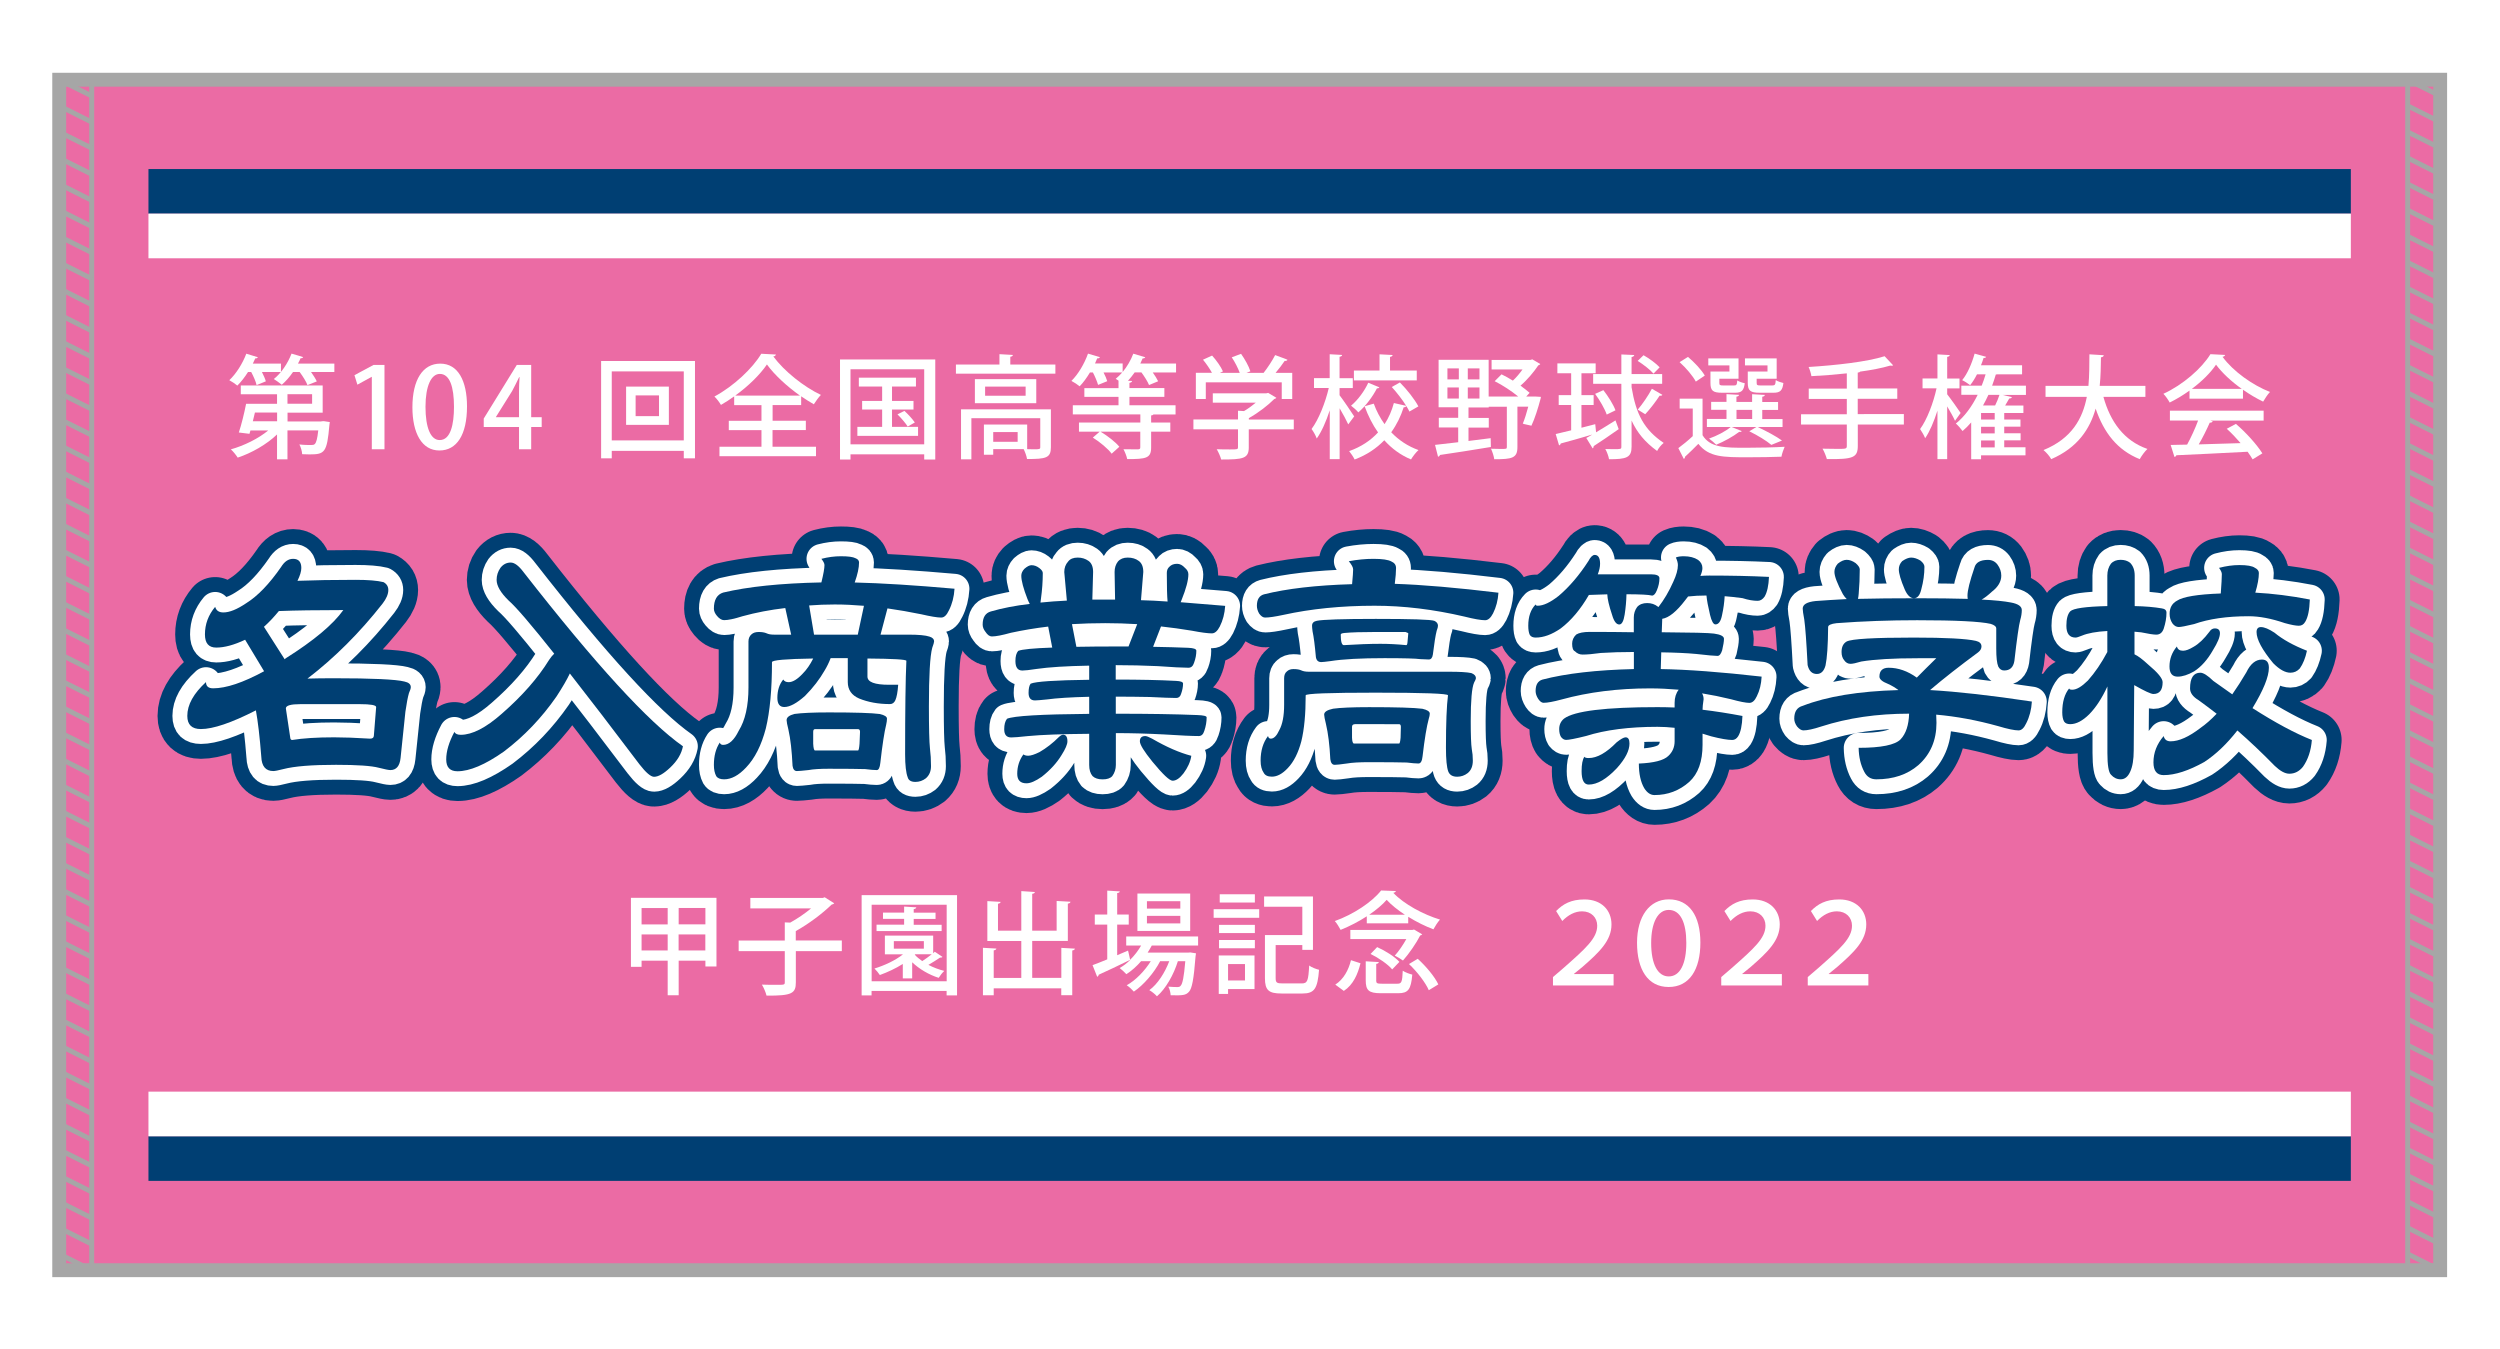 <?xml version="1.0" encoding="utf-8"?>
<!-- Generator: Adobe Illustrator 27.5.0, SVG Export Plug-In . SVG Version: 6.00 Build 0)  -->
<svg version="1.1" id="_x36_425" xmlns="http://www.w3.org/2000/svg" xmlns:xlink="http://www.w3.org/1999/xlink" x="0px" y="0px"
	 viewBox="0 0 3571.7 1927.6" style="enable-background:new 0 0 3571.7 1927.6;" xml:space="preserve">
<style type="text/css">
	.st0{fill:#FFFFFF;}
	.st1{fill:#EB6BA4;}
	.st2{fill:#003F73;}
	.st3{fill:none;stroke:#003F73;stroke-width:85.039;stroke-linejoin:round;stroke-miterlimit:10;}
	.st4{fill:none;stroke:#FFFFFF;stroke-width:42.52;stroke-linejoin:round;stroke-miterlimit:10;}
	.st5{fill:none;stroke:#A6A6A6;stroke-width:19.843;stroke-miterlimit:10;}
	.st6{fill:none;stroke:#A6A6A6;stroke-width:7.087;stroke-miterlimit:10;}
</style>
<rect y="0" class="st0" width="3571.7" height="1927.6"/>
<rect x="84.6" y="113.9" class="st1" width="3401.6" height="1700.8"/>
<g>
	<rect x="212.1" y="241.5" class="st2" width="3146.5" height="63.8"/>
	<rect x="212.1" y="305.2" class="st0" width="3146.5" height="63.8"/>
</g>
<g>
	<rect x="212.1" y="1623.3" class="st2" width="3146.5" height="63.8"/>
	<rect x="212.1" y="1559.6" class="st0" width="3146.5" height="63.8"/>
</g>
<g>
	<path class="st0" d="M366.6,550.2c-1.1-5-4.3-12.3-7.7-18.7h-4.6c-4.6,7.4-9.9,14.1-15.2,19.4c-2.9-2.4-8-5.9-11.5-7.7
		c9.6-9,19-23.7,24.3-37.9l16.5,5.1c-0.5,1.1-1.8,1.8-3.7,1.6c-1.1,2.4-2.2,5-3.5,7.5h40.2v12h-27.2c2.4,4.8,4.6,9.6,5.6,13.3
		L366.6,550.2z M459.2,601.9l3.4-0.2l8.6,1.3c-0.2,1.1-0.3,2.9-0.6,4.3c-3.4,39.2-6.6,41.9-28.2,41.9c-3.2,0-6.9-0.2-10.7-0.3
		c-0.2-4.3-1.9-10.1-4-13.9c7,0.8,13.8,0.8,16.6,0.8c2.6,0,4.2-0.2,5.4-1.4c2.1-1.9,3.7-7.4,5-19.5h-44v41.3h-14.9v-35.5
		c-15,14.4-36.5,26.6-56.2,33.1c-2.2-3.5-6.6-9.1-9.8-11.8c18.9-5.3,39.4-15.4,53.4-27h-25.4l-1.4,4.8l-15.2-1.9
		c3.7-11,7.8-27.7,10.4-41h44.2v-13.6H344v-12.6h117v38.9h-50.2v12.5H459.2z M395.9,589.4h-31.7c-1,4.2-1.9,8.5-3,12.5h34.7V589.4z
		 M418.6,531.5c-4.8,7-10.4,13.4-16,18.2c-2.9-2.4-8-6.1-11.4-8.2c10.2-8,20-22.2,25.3-36.3c7.5,2.2,12.2,3.5,16.6,5
		c-0.5,1.1-1.8,1.8-3.7,1.6c-1.1,2.6-2.2,5.1-3.7,7.7h52v12h-33.3c3.4,4.8,6.6,9.8,8.2,13.4l-13.3,5.3c-1.9-5.1-6.6-12.6-11.2-18.7
		H418.6z M410.7,563.2v13.6h35.2v-13.6H410.7z"/>
	<path class="st0" d="M531.2,641.9V538.4h-0.3l-20.3,11.2l-4.2-13.6l27.2-14.6h15.7v120.5H531.2z"/>
	<path class="st0" d="M589.2,581.9c0-39.4,14.9-62.4,39.8-62.4c25.4,0,38.2,24.6,38.2,61.1c0,40.8-14.7,63-39.5,63
		C602.7,643.6,589.2,618.8,589.2,581.9z M648.6,581.2c0-28.6-6.1-47-20.2-47c-12.2,0-20.5,17-20.5,47c0,29.9,7.4,47.5,20.2,47.5
		C643.8,628.8,648.6,606.2,648.6,581.2z"/>
	<path class="st0" d="M758.9,641.9h-17.4V610h-50.4v-12l47.2-76.6h20.6V596h15V610h-15V641.9z M708.5,596h33v-36.2
		c0-6.9,0.3-14.1,0.8-21h-0.6c-3.7,7.7-6.7,13.6-10.1,20l-23,36.8V596z"/>
	<path class="st0" d="M858.8,515.8h134.1v139h-16v-10.7H874v10.7h-15.2V515.8z M874,629.2h102.9v-98.6H874V629.2z M894.5,552.3h61.1
		V607h-61.1V552.3z M941.5,594.5v-29.6h-33.4v29.6H941.5z"/>
	<path class="st0" d="M1103.7,614.5v23.7h62.1v13.6h-137.9v-13.6h60v-23.7h-46.7v-13.3h46.7v-22.4h-39v-12.5
		c-6.1,4.5-12.5,8.5-18.9,12.2c-1.9-3.4-6.1-9-9.3-12c27.7-14.9,54.7-40.5,66.9-61.1l21,1.1c-0.5,1.6-1.8,2.6-3.8,2.7
		c15.5,21.1,43.7,43.5,68,55c-3.7,3.8-7.2,9-10.1,13.4c-5.9-3.4-12-7.2-18.1-11.4v12.5h-40.8v22.4h47.5v13.3H1103.7z M1142.9,565.2
		c-18.7-13.3-36.6-29.8-47.2-44.5c-9.6,14.2-26.2,30.7-45.3,44.5H1142.9z"/>
	<path class="st0" d="M1200,513.6h136.2v142.9h-15.8v-7.4h-105.3v7.4h-15V513.6z M1215.1,634.8h105.3V527.6h-105.3V634.8z
		 M1274.3,609.9h37.3v12.8h-86.7v-12.8h35.4v-24.8h-28.6v-12.3h28.6v-20.6h-33.3v-12.6h81.6v12.6h-34.2v20.6h30.7v12.3h-30.7V609.9z
		 M1296.8,609.4c-3-4.8-9.3-12.2-14.6-17.4l9.9-5c5.3,4.8,11.8,12,14.9,16.6L1296.8,609.4z"/>
	<path class="st0" d="M1443.5,520.8h64.3v13.1h-142.1v-13.1h62.2V506l19.2,1.1c-0.2,1.4-1.1,2.2-3.7,2.6V520.8z M1501.4,584.8V639
		c0,15.4-7.2,16.8-34.1,16.8c-0.6-4.3-2.9-10.2-4.8-14.1H1419v8h-13.3v-43.2h61.8v35.2c3.7,0,6.9,0.2,9.6,0.2c7.8,0,9.1-0.2,9.1-3
		v-41.4h-98.4v58.7H1373v-71.4H1501.4z M1392.8,541.7h87.7V576h-87.7V541.7z M1465.3,565.4v-13.1h-57.9v13.1H1465.3z M1453.9,631.2
		v-13.9H1419v13.9H1453.9z"/>
	<path class="st0" d="M1680.2,519.3v12.8h-33.3c3.2,4.5,6.1,9.1,7.7,12.6l-13,5.4c-1.9-4.8-6.4-12-10.9-18.1h-9.6
		c-3,4.3-6.2,8.3-9.6,12l5.9,0.3c-0.2,1.3-1.3,2.2-3.8,2.7v7.4h49.9V567h-49.9v12h65.9v13.1H1648c-0.5,0.6-1.4,1.3-3.4,1.4v10.2
		h27.4v13h-27.4v22.7c0,15.4-7.4,16.5-34.2,16.5c-0.8-4.3-3.2-10.1-5.3-14.1c9.3,0.2,17.9,0.2,20.6,0.2c2.6-0.2,3.4-0.8,3.4-2.9
		v-22.4h-56.8c9.9,5.9,21.3,14.7,26.9,21.6l-11,9.9c-5.1-7-16.6-16.6-26.9-23l9.8-8.5h-29.6v-13h87.7v-11.7h-96.5V579h65.3v-12
		h-48.8v-12.5h48.8v-10.7c-1.4-1-2.9-1.9-4-2.6c3.2-2.6,6.2-5.6,9.3-9.1h-26.7c2.4,4.5,4.3,9.1,5.3,12.5l-13.1,5.3
		c-1.3-4.6-4.2-11.7-7.4-17.8h-4.2c-4.5,7.5-9.6,14.6-14.7,19.8c-2.9-2.4-8.3-5.9-11.8-7.7c9.4-9.1,18.6-24.5,23.7-39l17,5.1
		c-0.5,1.3-1.9,1.9-3.8,1.6c-1,2.4-2.1,5-3.2,7.4h39.5v12.2c6.2-7.5,11.8-17,15.2-26.2c7.7,2.2,12.5,3.7,17.1,5.1
		c-0.5,1.1-1.8,1.8-3.7,1.6c-1,2.4-2.2,5-3.4,7.4H1680.2z"/>
	<path class="st0" d="M1848.4,599.3v14.1h-64.3v25.8c0,16-8.3,17.3-39.4,17.3c-1.1-4.3-4-10.7-6.4-14.7c6.9,0.3,13.8,0.3,18.9,0.3
		c10.7,0,11.5,0,11.5-3.4v-25.3h-63.7v-14.1h63.7v-12.5l8.6,0.5c5.9-3.5,11.7-7.7,16.8-12h-61.4v-13.4h76.5l2.6-0.6l11.7,7
		c-0.6,1-1.9,1.4-3,1.8c-8.8,8.8-22.6,19.7-36.3,27.2v2.1H1848.4z M1722.7,546.2V570h-14.2v-37.4h23c-3.2-5.9-8.2-13.1-12.8-18.7
		l13-5.9c6.1,6.7,12.8,16.2,15.5,22.6l-4.3,2.1h28.3c-2.4-6.7-6.9-15.5-11.4-22.2l13.3-5c5.4,7.7,11.2,17.9,13.3,25l-5.6,2.2h24.5
		c5.9-7.5,12.5-17.6,16.5-25.4c15.8,5.8,16.8,6.2,17.6,6.7c-0.6,1.3-1.9,1.8-4,1.6c-3.4,5.1-8.2,11.4-13,17.1h23.8V570h-15v-23.8
		H1722.7z"/>
	<path class="st0" d="M1913.9,564.8c4.6,5.9,17.9,25.4,20.8,30.1l-8.5,11.4c-2.4-5.4-7.5-14.9-12.3-23V656h-14.1v-69.8
		c-5.1,15.8-11.7,30.7-18.6,40.3c-1.4-4.2-4.8-10.1-7.4-13.6c10.1-13.4,19.7-37.6,24.6-58.6h-21.1v-14.1h22.4v-34.1l17.8,1
		c-0.2,1.3-1.1,2.2-3.7,2.6v30.6h18.9v14.1h-18.9V564.8z M2000,546.4c10.2,10.2,21.4,24.5,26.4,34.2l-12.8,7.4
		c-1.1-2.4-2.6-5.1-4.5-8c-0.5,1.3-1.8,1.9-3.7,1.9c-4,12.6-9.9,24.8-17.8,35.7c10.7,11.2,23.8,20,39,25.4c-3.5,3-8.3,9.3-10.7,13.4
		c-14.9-6.2-27.5-15.5-38.2-27.4c-11,11.4-25,21-42.4,27.5c-1.6-3.5-5.4-9.1-7.8-12c17.3-6.1,30.9-15.4,41.3-26.7
		c-7.8-11-14.2-23.7-19.2-37.4l13.1-3.7c3.8,10.6,9,20.3,15.4,29.3c6.1-9.3,10.4-19.5,13.3-30.2l17.6,4
		c-5.3-8.6-13.3-18.9-20.6-26.9L2000,546.4z M1970.7,553.4c-0.6,1-1.8,1.6-3.5,1.4c-5.8,11.4-15.8,25.1-26.6,34.4
		c-2.2-2.9-7.2-7.2-10.4-9.6c9.9-8.2,19.4-21.3,24.6-32.8L1970.7,553.4z M2024.1,529.4v14.1h-89.8v-14.1h36.6v-23.2l18.7,1
		c-0.2,1.4-1.1,2.2-3.7,2.7v19.5H2024.1z"/>
	<path class="st0" d="M2193.3,566.5l8.2,0.5l-0.5,2.6c-3.4,13-8.3,28.6-13.1,38.6c-11-2.4-11.7-2.7-12.3-3
		c2.6-6.1,5.4-15.2,7.8-24.2h-15.5v57.8c0,15.7-7.5,17.3-33.1,17.3c-0.5-4.3-2.7-10.7-4.6-15c5,0.2,9.9,0.3,13.8,0.3
		c8.3,0,8.8,0,8.8-2.9v-57.4h-25.9v1H2098v15h29v13.8h-29V630c10.4-1.3,21.1-2.6,31.7-4l0.3,12.6c-26.7,4.5-55,8.8-72.8,11.4
		c-0.3,1.6-1.6,2.2-2.7,2.6l-4.3-17c9-1,20.3-2.2,33.1-3.8v-21.1h-27.7v-13.8h27.7v-15h-28V514h71.5v52.5h42.2
		c-9.3-7.7-22.2-16.2-33.6-21.9l9.8-9.8c5.3,2.6,10.9,5.6,16.2,9c5-4.6,9.8-10.4,13.8-16h-44.2v-13.6h55.5l2.7-0.8l11.4,6.7
		c-0.5,0.8-1.6,1.6-2.9,1.9c-6.1,9.1-15.5,20.5-25.4,29c5.1,3.7,9.6,7.2,13,10.2l-4.8,5.3H2193.3z M2067.9,526.4V542h16.3v-15.7
		H2067.9z M2067.9,553.6v15.8h16.3v-15.8H2067.9z M2113.7,542v-15.7H2097V542H2113.7z M2113.7,569.4v-15.8H2097v15.8H2113.7z"/>
	<path class="st0" d="M2280.3,617.6c8.5-5.1,18.2-11,27.7-17l4.6,12.5c-12.8,9.1-26.7,18.4-35.8,24.3c0.2,1.3-0.5,2.6-1.4,3.2
		l-9.1-14.9c2.4-1.3,5.1-2.7,8-4.5v-0.2c-16.6,5-33.4,9.6-44.5,12.6c-0.2,1.4-1.3,2.4-2.4,2.7l-4.8-16.2c6.2-1.4,13.8-3.2,22.1-5.3
		v-36.2h-17.8v-14.1h17.8v-31.2h-19.7v-14.1h54.7v14.1h-20.3v31.2h17.4v14.1h-17.4v32.5c6.4-1.6,13.1-3.4,19.7-5.1L2280.3,617.6z
		 M2331,548.3v5c6.4,38.6,17.9,60.6,45.9,79.5c-3.5,2.7-7.5,7.5-9.4,11.5c-17.3-12.6-28.6-26.2-36.5-43.5v37.4
		c0,15.7-7.4,17.9-32.2,17.9c-0.6-4-3-10.6-5.3-14.6c4.5,0.2,8.6,0.2,12,0.2c10.1,0,10.9,0,10.9-3.5v-89.9h-40.3v-13.9h40.3v-28
		l18.4,0.8c-0.2,1.4-1.1,2.4-3.8,2.9v24.3h43.7v13.9H2331z M2290.7,557.4c6.9,8.8,14.4,20.8,17.3,28.8l-12.5,6.1
		c-2.7-8-9.8-20.3-16.6-29.6L2290.7,557.4z M2348.1,507.5c8.2,4.6,18.2,12,23,17.3l-8.8,9c-4.6-5.4-14.4-13.1-22.6-18.2
		L2348.1,507.5z M2375,564.1c-0.6,1.3-2.2,1.4-4,1.3c-5,7.8-13.9,19.4-20.5,26.4c-0.2,0-10.7-6.6-10.7-6.6
		c6.7-7.7,15.4-20.5,20.2-29.8L2375,564.1z"/>
	<path class="st0" d="M2432.4,569.6v52.2c11,17.9,31.7,17.9,62.1,17.9c18.7,0,41.1-0.5,55.2-1.4c-1.6,3.4-3.8,9.9-4.6,14.2
		c-12.2,0.5-30.9,0.8-47.8,0.8c-35.5,0-55.8,0-70.9-19.2c-6.6,6.7-13.4,13.3-19.2,18.6c0.2,1.4-0.3,2.2-1.6,2.9l-7.8-15.4
		c6.2-4.6,13.8-10.7,20.6-17.1v-39.4h-18.7v-14.1H2432.4z M2411.6,509.9c9.1,7.7,19.5,18.7,24,26.7l-12.8,8.6
		c-4.2-8-14.1-19.7-23.2-27.8L2411.6,509.9z M2473.8,610l14.6,5.9c-0.6,1-1.9,1.4-3.7,1.1c-8.5,6.6-21.6,13.8-32.8,18.4
		c-2.6-2.6-7.2-6.7-10.2-8.8c10.9-3.8,23.4-10.2,31-16.6h-34.1v-11.5h28v-13h-21.9v-11.4h21.9v-11l17.9,1c-0.2,1.4-1.1,2.2-3.7,2.6
		v7.5h22.4v-11l18.2,1c-0.2,1.4-1.1,2.2-3.7,2.6v7.5h22.6v11.4h-22.6v13h29V610h-35.7c12.6,5.9,26.7,13.4,34.9,19.4l-15.2,6.2
		c-7-5.9-19.5-13.6-31.5-19.4l10.1-6.2H2473.8z M2470.8,530.8V522h-30.2V512h43.2v29.1h-27.4v5.9c0,3.2,0.8,3.7,5.6,3.7h15.4
		c3.4,0,4.2-0.8,4.6-7.2c2.6,1.8,7.4,3.4,10.7,4c-1.3,10.7-4.6,13.6-13.8,13.6h-18.7c-13,0-16.5-2.9-16.5-14.1v-16.2H2470.8z
		 M2480.9,585.6v13h22.4v-13H2480.9z M2525.2,530.8V522H2493V512h45.3v29.1h-28.6v5.8c0,3.4,0.8,3.8,5.8,3.8h16.5c3.8,0,4.6-1,5-7.7
		c2.6,1.9,7.5,3.4,10.9,4.2c-1.3,11-4.8,13.9-14.2,13.9h-19.7c-13.3,0-17-2.9-17-14.1v-16.2H2525.2z"/>
	<path class="st0" d="M2720,591.8v14.7h-65.8v30.4c0,17-6.7,19.4-44.2,19c-1.1-4.2-3.8-10.9-6.2-14.9c7.5,0.2,15,0.3,20.8,0.3
		c13.1,0,13.9,0,13.9-4.6v-30.2h-65.4v-14.7h65.4v-21.9h-54.4v-14.7h54.4v-21.8c-16.8,1.8-34.2,3.2-50.6,4c-0.5-3.7-2.4-9.8-4-13.1
		c38.7-2.4,83.7-7.4,108.6-15.4l12.2,13c-0.6,0.5-1.4,0.6-2.6,0.6c-0.5,0-1,0-1.6-0.2c-11.7,3.5-26.7,6.4-43,8.6
		c-0.6,0.8-1.6,1.3-3.4,1.4v22.7h56.5v14.7h-56.5v21.9H2720z"/>
	<path class="st0" d="M2781.9,563.3c4.5,5.6,16.5,22.6,19.2,26.7l-8,11.2c-2.2-5-6.9-13.3-11.2-20.6V656H2768v-69.3
		c-5,15.5-11,29.9-17.6,39.4c-1.4-4-5-9.8-7.2-13.1c9.8-13.3,19-37.4,23.5-58.2h-20v-14.1h21.3v-34.4l17.6,1
		c-0.2,1.3-1.1,2.1-3.7,2.6v30.9h17.6v14.1h-17.6V563.3z M2894.4,551.2v13H2861l13.4,3.2c-0.5,1.3-1.8,1.9-3.8,1.9
		c-1.6,2.9-3.7,6.6-5.9,10.1h26.1V590h-27.4v9.4h23.2v10.2h-23.2v9.4h23.4v10.1h-23.4v9.9h30.4v11.5h-63.5v5.6h-14.1v-52.6
		c-3.8,4.5-8,8.6-12.3,12.3c-2.1-3-6.7-8.2-9.6-10.7c12.3-9.8,22.9-24.2,31.2-41.1h-23.4v-13h29.1c2.1-5.3,4-10.7,5.6-16.2h-12.3
		c-3,5.9-6.4,11.4-9.8,15.5c-2.7-2.2-8-5.6-11.4-7.2c7.4-8.8,13.9-23.8,17.8-37.9l16.5,4.6c-0.5,1.1-1.8,1.8-3.7,1.6
		c-1.1,3.4-2.2,6.9-3.7,10.4h58.7v13h-35.7c-0.5,0.2-1.1,0.2-1.8,0.2c-1.6,5.4-3.4,10.7-5.3,16H2894.4z M2849.8,599.5V590h-19.5v9.4
		H2849.8z M2849.8,619.2v-9.4h-19.5v9.4H2849.8z M2849.8,639.2v-9.9h-19.5v9.9H2849.8z M2840.8,564.1c-2.4,5.3-5,10.4-7.7,15.2h17.3
		c2.4-5,4.8-10.6,6.2-15.2H2840.8z"/>
	<path class="st0" d="M3064.9,567h-59.8c9.9,35.5,29.3,62.7,62.9,74.4c-3.7,3.4-8.6,10.1-11,14.6c-32.2-13-51.2-37.8-63-72.2
		c-8.2,29-25.6,55.8-63.5,72.2c-2.2-4.2-6.9-9.6-11-13c40.6-16.5,56-45.3,61.9-76h-59v-15.7h61.3c1.4-15.4,1.3-30.9,1.4-45.1
		l20.5,1.3c-0.2,1.6-1.4,2.7-4,3c-0.2,12.6-0.3,26.6-1.8,40.8h65.3V567z"/>
	<path class="st0" d="M3128.1,569.7V558c-8.8,6.4-18.6,12.3-28.3,17.1c-1.9-3.5-5.8-9.3-9-12.5c28-12.8,54.9-36.5,67.2-56.6l21,1.1
		c-0.3,1.3-1.8,2.4-3.7,2.7c15.2,20.8,43,40.5,67.8,50.2c-3.7,3.8-7,9.3-9.8,13.8c-9.4-4.5-19.4-10.4-28.8-17v12.8H3128.1z
		 M3100.1,600.9v-14.2h133.9v14.2h-76.2l3.5,1.1c-0.6,1.3-2.1,1.9-4.3,1.9c-4,9.1-9.8,21-15.7,31c18.6-0.5,39.4-1.1,59.8-1.8
		c-6.2-7.2-13.1-14.6-19.8-20.5l13.1-7c14.7,12.6,30.2,29.9,37.8,42.1l-13.9,8.6c-1.9-3.2-4.3-7-7.2-10.9
		c-37.4,2.1-76.8,3.8-101.8,5c-0.3,1.4-1.4,2.1-2.7,2.4l-5.4-17.1c6.7-0.2,14.7-0.2,23.5-0.5c5.6-10.2,11.7-23.5,15.7-34.4H3100.1z
		 M3202.8,555.6c-14.7-10.4-28-22.7-36.8-34.6c-7.7,11.4-20,23.7-34.6,34.6H3202.8z"/>
</g>
<g>
	<g>
		<path class="st3" d="M418.8,798.4c7.8,0,11.7,4.4,11.7,13.1c0,4.7-1.8,10.8-5.5,18.3c23.6-0.9,51.3-1.4,83-1.4
			c17.8,0,31.1,1.1,39.9,3.3c4.6,2.5,6.9,6.3,6.9,11.2c0,5.9-2.8,12.5-8.4,19.7c-32.7,41.6-68.4,77.2-107.1,106.9
			c11-0.3,23.3-0.5,36.9-0.5c55.6,0,89.5,1.6,101.6,4.7c6.1,1.3,9.1,3.9,9.1,8c0,1.9-0.9,4.7-2.6,8.4c-1.7,5.9-3.4,14.8-5.1,26.7
			l-6.9,66.1c-1.2,11.6-6.1,17.3-14.6,17.3c-2.4,0-7.9-1.1-16.5-3.3c-10.5-2.8-30.8-4.2-61.1-4.2c-34.4,0-59.5,2-75.3,6.1
			c-7.3,1.9-12.1,2.8-14.3,2.8c-11,0-16.7-6.9-17.2-20.6c-2.2-28.1-4.8-50.2-7.7-66.1c-34.9,17.8-61.1,26.7-78.6,26.7
			c-12.9,0-19.4-6.2-19.4-18.8c0-15.9,8.9-32,26.7-48.3c0,5.9,3.4,8.9,10.2,8.9c18.5,0,42.8-8.1,72.8-24.4l-27.1-45
			c-15.8,7.5-29.6,11.2-41.3,11.2c-10.7,0-16.1-6.2-16.1-18.8c0-14.7,4.9-27.8,14.6-39.4c1.5,5.3,5.4,8,11.7,8
			c8.8,0,19.6-4.4,32.5-13.1c16.6-10.3,33.3-27.7,50.1-52C406.4,802.3,412,798.4,418.8,798.4z M377.1,895.5l29.6,46.4
			c0.5-0.6,1-1.1,1.5-1.4c40.2-25.3,67.6-48.3,82.3-68.9c-37.8,0-68.5,0.5-92.1,1.4C391.5,881.4,384.5,888.9,377.1,895.5z
			 M417.4,1057.2c15.4-2.5,35.3-3.8,60-3.8c13.6,0,30.7,0.6,51.2,1.9c3.4,0,5.2-1.2,5.5-3.8l3.3-41.3c0-2.8-7.8-4.2-23.4-4.2h-84.8
			c-13.9,0-20.8,2-20.8,6.1l6.2,41.3C414.7,1055.9,415.7,1057.2,417.4,1057.2z"/>
		<path class="st3" d="M791.8,933.9c-32.7-41.2-54.4-66.6-65.1-75.9c-11.5-11.2-17.2-21.1-17.2-29.5c0-6.2,1.8-12,5.5-17.3
			c3.9-5,8.8-7.5,14.6-7.5c5.4,0,11.5,4.5,18.3,13.6c102.4,131.2,178.3,214.2,227.8,248.9c-2,10.6-8,20.8-18.3,30.5
			c-9.3,8.8-16.9,13.1-23,13.1c-4.6,0-11.6-5.9-20.8-17.8c-39.2-51.9-72.4-95.2-99.5-129.8c-4.1,8.8-10.5,19.7-19,32.8
			c-21.2,30.6-46.3,56.9-75.3,78.8c-26.8,18.8-48.9,28.1-66.2,28.1c-10.7,0-16.1-5.6-16.1-16.9c0-11.6,3.9-24.7,11.7-39.4
			c1.2,2.8,4.3,4.2,9.1,4.2c16.3,0,35.8-10,58.5-30c29-25.3,51.6-50.9,67.6-76.9C786.9,939.1,789.4,936.1,791.8,933.9z"/>
		<path class="st3" d="M1201.4,794.7c10.2,0,17.2,0.9,20.8,2.8c3.4,1.3,5.1,3.3,5.1,6.1c0,7.5-2.1,17-6.2,28.6
			c38.5,0.9,86,3.9,142.6,8.9c-0.7,11.6-3.4,21.9-8,30.9c-3.2,6.9-6.8,10.3-11,10.3c-5.6,0-15.1-1.6-28.5-4.7
			c-16.6-3.4-32.7-6.2-48.3-8.4l-9.9,37.5h39.9c14.4,0,24.4,0.9,30,2.8c4.4,1.3,6.6,3.6,6.6,7c0,1.3-0.9,4.2-2.6,8.9
			c-3.2,11.6-4.8,39.5-4.8,83.9c0,30.6,0.5,50.6,1.5,60c1,7.8,1.5,16.3,1.5,25.3c0,7.2-2.4,13-7.3,17.3c-4.4,3.4-9.4,5.2-15,5.2
			c-6.1,0-9.8-2.2-11-6.6c-2.4-6.2-3.7-17.2-3.7-32.8c0-63.1,0.6-107.7,1.8-133.6c0-1.9-18.5-3-55.6-3.3v25.8
			c0,7.8,10.2,11.7,30.7,11.7h13.2c-0.7,10.3-2.1,17.7-4,22c-1.7,3.8-4.3,5.6-7.7,5.6c-16.6,0-31.3-2.7-44.2-8
			c-10.7-4.7-16.1-12.5-16.1-23.4v-34.2c-4.6,0-9.5,0-14.6,0c-3.4,0-6.7,0-9.9,0c-2.4,6.3-5.2,12-8.4,17.3
			c-7.3,12.8-16.7,25-28.2,36.6c-11.9,10.6-21.8,15.9-29.6,15.9c-6.6,0-9.9-4.4-9.9-13.1c0-10.6,2.8-19.4,8.4-26.2
			c1.5,2.5,4,3.8,7.7,3.8c5.8,0,12.6-4.1,20.1-12.2c5.6-5.6,10.6-12.8,15-21.6c-39.2,0.6-58.9,2.3-58.9,5.2
			c0,38.8-2.9,70.3-8.8,94.7c-6.3,24.1-15.7,42.7-28.2,55.8c-10.5,11.2-21,16.9-31.4,16.9c-5.6,0-9.4-1.6-11.3-4.7
			c-2.2-4.1-3.3-9.4-3.3-15.9c0-12.8,2.8-23.4,8.4-31.9c0.7,2.2,2.3,3.3,4.8,3.3c8.3,0,15.7-6.7,22.3-20.2
			c9.3-15,13.9-35.6,13.9-61.9v-65.6c0-4.4,1.5-7.8,4.4-10.3c2.4-2.2,5.8-3.3,10.2-3.3c4.6,0,8.4,0.6,11.3,1.9
			c2.7,1.3,6.2,1.9,10.6,1.9h24.5l-8.4-38c-21.5,2.5-41.8,6.4-61.1,11.7c-11.9,3.8-20.7,5.6-26.3,5.6c-3.4,0-6.8-2-10.2-6.1
			c-2.9-3.4-4.4-6.9-4.4-10.3c0-12.5,4.4-20.2,13.2-23c35.3-8.4,82.1-13.3,140.4-14.5c2.9-11.9,4.4-20.2,4.4-24.8
			c0-2.2-1.5-5.2-4.4-8.9C1183.1,795.9,1192.3,794.7,1201.4,794.7z M1184.2,1017.8c37.5,0,61.8,0.8,72.8,2.3
			c6.8,1.6,10.2,3.8,10.2,6.6c0,2.5-0.4,5.3-1.1,8.4c-2.7,10.9-5.5,29.2-8.4,54.8c-0.7,6.9-2.4,10.3-5.1,10.3
			c-3.9,0-9.4-0.5-16.5-1.4c-10-0.3-27.3-0.5-51.9-0.5c-12.7,0-22.4,0.6-29.2,1.9c-8.3,0.9-13.8,1.4-16.5,1.4
			c-3.4,0-5.5-2.5-6.2-7.5c-1-21.2-2.9-38.4-5.9-51.6c-1.7-6.9-2.6-11.4-2.6-13.6c0-4.1,3.8-7,11.3-8.9
			C1145.2,1018.6,1161.5,1017.8,1184.2,1017.8z M1163,906.7h62.5l8.8-41.2c-14.1-1.2-28-1.9-41.7-1.9c-12.7,0-24.9,0.5-36.6,1.4
			L1163,906.7z M1164.4,1072.2h61.4c1,0,1.7-3.3,2.2-9.8l0.7-16.9c0-2.5-1-3.8-2.9-3.8h-61.4c-1.7,0-2.6,1.3-2.6,3.8v16.9
			C1162.1,1068.9,1163,1072.2,1164.4,1072.2z"/>
		<path class="st3" d="M1539.7,796.6c5.9,0,11,1.6,15.4,4.7c4.4,3.1,6.6,8.4,6.6,15.9l-1.1,39.4c8,0,16.1,0,24.1,0
			c2.9,0,5.7,0,8.4,0l-0.7-39.4c0-5.9,1.6-10.9,4.8-15c3.4-3.8,8-5.6,13.9-5.6c6.3,0,11.6,1.6,15.7,4.7c4.4,3.1,6.6,8.4,6.6,15.9
			l-3.3,40.3c11.7,0.3,24.4,0.9,38,1.9c-0.7-7.2-1.1-20.8-1.1-40.8c0-3.8,1.2-6.7,3.7-8.9c2.7-2.8,6.3-4.2,11-4.2
			c3.9,0,7.6,1.9,11,5.6c3.4,2.8,5.1,5.9,5.1,9.4c0,8.4-3.2,20.5-9.5,36.1c-0.5,1.6-1,2.8-1.5,3.8c19.7,1.6,41,3.3,63.6,5.2
			c-0.7,10.9-3.3,20.8-7.7,29.5c-3.4,6.6-7.2,9.8-11.3,9.8c-5.6,0-15.1-1.2-28.5-3.8c-14.9-2.5-29.6-4.5-44.2-6.1l-11.3,29.1
			c18.5,0.3,35.2,0.8,50.1,1.4c7.8,0.3,11.7,1.7,11.7,4.2c0,5.6-1.1,11.4-3.3,17.3c-1.5,4.7-4.1,7-8,7c-8.3,0-22.9-0.8-43.9-2.3
			c-20-0.9-40-1.4-60-1.4v20.6c33.9,0,62.6,0.6,86.3,1.9c6.6,0.3,9.9,1.6,9.9,3.8c0,4.7-1,9.7-2.9,15c-1.2,3.8-3.5,5.6-6.9,5.6
			c-7.1,0-19.6-0.5-37.7-1.4c-16.1-0.3-32.3-0.5-48.6-0.5v24.4c0.2,0,0.6,0,1.1,0c45.6,0,84,0.6,115.2,1.9c9,0.3,13.5,1.4,13.5,3.3
			c0,6.3-1.1,12.7-3.3,19.2c-1.5,5-4.1,7.5-8,7.5c-9.5,0-26.1-0.8-49.7-2.3c-22.9-1.2-45.8-1.9-68.7-1.9v45.5
			c0,5.9-1.7,11.2-5.1,15.9c-2.7,3.1-7.3,4.7-13.9,4.7c-6.3,0-11.1-1.6-14.3-4.7c-3.2-3.8-4.8-9.1-4.8-15.9v-44.5
			c-39,0.3-68.4,1.4-88.1,3.3c-11.7,1.3-19.5,1.9-23.4,1.9c-6.6,0-9.9-3.9-9.9-11.7c0-6.6,1.3-11.6,4-15c9.5-4.1,48.6-6.4,117.4-7
			v-24.4c-26.3,0.6-46.4,1.9-60.3,3.8c-8.8,0.9-14.5,1.4-17.2,1.4c-6.1,0-9.1-3.6-9.1-10.8c0-6.2,1-10.6,2.9-13.1
			c7.1-3.1,35-5,83.7-5.6v-20.2c-32.9,0.6-57.9,2.2-75,4.7c-10.2,1.6-17.1,2.3-20.5,2.3c-6.6,0-9.9-4.5-9.9-13.6
			c0-6.6,1.3-11.4,4-14.5c5.6-2.2,21.8-3.8,48.6-4.7l-5.8-30c-18.5,2.2-36.3,5.2-53.4,8.9c-12.2,3.4-21.2,5.2-27.1,5.2
			c-3.2,0-6.2-2.2-9.1-6.6c-2.7-3.4-4-6.9-4-10.3c0-10.3,3.9-16.6,11.7-18.8c16.1-4.7,34.6-8.3,55.6-10.8c-1.2-2.2-2.3-4.5-3.3-7
			c-5.8-15-8.8-26.1-8.8-33.3c0-3.4,1.5-6.7,4.4-9.8c3.9-3.4,7.3-5.2,10.2-5.2c3.9,0,7.7,1.4,11.3,4.2c3.2,2.5,4.8,4.8,4.8,7
			c0,12.2-0.9,24.4-2.6,36.6c-0.2,2.2-0.5,4.1-0.7,5.6c11.7-1.2,24.3-2.2,37.7-2.8l-3.7-40.8c0-5.9,1.8-10.9,5.5-15
			C1528.9,798.4,1533.6,796.6,1539.7,796.6z M1518.8,1049.7c4.1,0,6.2,3.1,6.2,9.4c0,4.4-2.8,10.9-8.4,19.7
			c-6.6,10.9-16,21.3-28.2,30.9c-9,6.3-16.3,9.4-21.9,9.4c-8.8,0-13.2-4.5-13.2-13.6c0-10.3,2.9-19.5,8.8-27.7
			c1.7,1.3,4,1.9,6.9,1.9c3.7,0,9-1.7,16.1-5.2c9.7-5.6,19-12.8,27.8-21.6C1515.2,1050.8,1517.1,1049.7,1518.8,1049.7z
			 M1537.8,924.1c16.3-0.3,35-0.5,55.9-0.5c6.6,0,12.8,0,18.6,0l12.4-31.9c-15.4-0.9-30.6-1.4-45.7-1.4c-16.3,0-32.2,0.5-47.5,1.4
			L1537.8,924.1z M1636.2,1051.6c1.9,0,5.2,1.3,9.9,3.8c20.5,11.9,39.1,20,55.9,24.4c-1.2,8.4-5,16.9-11.3,25.3
			c-5.4,6.9-10.5,10.3-15.4,10.3c-4.4,0-14-9.1-28.9-27.2c-11.9-14.7-17.9-24.4-17.9-29.1
			C1628.5,1054.1,1631.1,1051.6,1636.2,1051.6z"/>
		<path class="st3" d="M1962.3,798.4c12.7,0,21.2,1.3,25.6,3.8c4.4,1.9,6.6,5,6.6,9.4c0,5.6-0.6,13.1-1.8,22.5
			c39.5,1.3,88.8,5.5,148.1,12.7c-0.7,10.9-3.3,20.8-7.7,29.5c-3.4,6.6-7.2,9.8-11.3,9.8c-5.9,0-15.7-1.7-29.6-5.2
			c-44.1-10.3-86.9-15.5-128.3-15.5c-47.5,0-91,4.4-130.5,13.1c-11.7,2.5-20.4,3.8-26,3.8c-2.9,0-5.7-1.9-8.4-5.6
			c-2.2-3.8-3.3-7.5-3.3-11.2c0-9.1,3.4-14.5,10.2-16.4c32.4-8.1,74.3-13,125.8-14.5c1-10.6,1.5-17.7,1.5-21.1
			c0-2.8-2.1-6.7-6.2-11.7C1939.3,799.5,1951.1,798.4,1962.3,798.4z M1847.9,955.9c4.9,0,8.6,0.6,11.3,1.9c2.7,1.3,6.3,1.9,11,1.9
			h200.4c14.9,0,25.3,0.6,31.4,1.9c4.4,1.6,6.6,4.1,6.6,7.5c0,0.9-0.9,3-2.6,6.1c-3.2,7.2-4.8,25.5-4.8,54.8
			c0,20.3,0.5,33.8,1.5,40.3c1,5,1.5,10.5,1.5,16.4c0,7.8-2.4,13.8-7.3,17.8c-4.4,3.4-9.4,5.2-15,5.2c-6.6,0-10.8-2.5-12.8-7.5
			c-2.2-5.9-3.3-17.2-3.3-33.8c0-35.3,1-60.3,2.9-75c0-2.5-34.5-3.8-103.5-3.8c-66.5,0-99.8,1.3-99.8,3.8c0,26.9-2.1,48.8-6.2,65.6
			c-4.4,16.6-10.8,29.4-19.4,38.4c-7.6,8.1-15.1,12.2-22.7,12.2c-5.9,0-9.8-1.9-11.7-5.6c-2.9-4.1-4.4-9.8-4.4-17.3
			c0-14.1,3.5-25.8,10.6-35.2c0.5,2.5,1.8,3.8,4,3.8c4.4,0,8.4-4.1,12.1-12.2c4.6-8.4,6.9-20.5,6.9-36.1v-38c0-4.4,1.3-7.7,4-9.8
			C1840.9,957,1844,955.9,1847.9,955.9z M1965.6,884.2c50.9,0,78.8,0.9,83.7,2.8c3.4,1.6,5.1,3.9,5.1,7c0,1.6-0.6,3.9-1.8,7
			c-1.7,6.6-3.5,18-5.5,34.2c-0.7,4.7-2.7,7-5.8,7c-2.9,0-6.9-0.2-12.1-0.5c-6.3-0.9-23.4-1.4-51.2-1.4c-33.6,0-59.4,1.4-77.1,4.2
			c-6.8,0.9-11.2,1.4-13.2,1.4c-4.4,0-6.9-2.3-7.7-7c-1.5-16.9-3.1-29.2-4.8-37c-0.5-3.8-0.7-6.4-0.7-8c0-3.8,2.3-6.1,6.9-7
			C1889.8,885.2,1917.8,884.2,1965.6,884.2z M1956.1,1010.3c39.2,0,64.6,0.8,76,2.3c7.1,1.6,10.6,3.9,10.6,7c0,1.9-0.5,4.4-1.5,7.5
			c-2.9,10.6-5.9,28.4-8.8,53.4c-0.7,6.9-2.7,10.3-5.8,10.3c-3.9,0-9.5-0.5-16.8-1.4c-10.5-0.3-28.4-0.5-53.7-0.5
			c-13.9,0-24.5,0.6-31.8,1.9c-9,1.3-14.9,1.9-17.5,1.9c-3.4,0-5.5-2.7-6.2-8c-1-20.3-3.1-37-6.2-50.2c-1.7-6.9-2.6-11.4-2.6-13.6
			c0-3.8,4.3-6.6,12.8-8.4C1914.8,1011.1,1932,1010.3,1956.1,1010.3z M1919.9,921.7c19.5-1.2,36.9-1.9,52.3-1.9
			c11.5,0,23.8,0.6,36.9,1.9c1,0,1.6-1.6,1.8-4.7l1.1-12.2c0-0.3-1.3-0.9-4-1.9h-42.4c-20.2,0-35.1,0.5-44.6,1.4
			c-3.7,0.3-5.5,1.1-5.5,2.3C1915.5,916.7,1917,921.7,1919.9,921.7z M1934.5,1062.3h64.3c1,0,1.7-2.8,2.2-8.4l0.4-15.5
			c0-2.5-0.9-3.8-2.6-3.8H1936c-2.9,0-4.4,1.3-4.4,3.8v15.5C1931.8,1059.5,1932.8,1062.3,1934.5,1062.3z"/>
		<path class="st3" d="M2278.3,792.8c5.1,0,7.7,4.2,7.7,12.7c0,4.4-1.1,9.4-3.3,15h76c8,0,12.1,1.9,12.1,5.6
			c0,5.6-1.2,11.4-3.7,17.3c-2,5-4.3,7.5-6.9,7.5c-2.4-0.6-6.6-1.1-12.4-1.4c-6.3-0.3-14.4-0.5-24.1-0.5c-0.2,9.7-1.1,19.4-2.6,29.1
			c-1.5,9.4-4,14.1-7.7,14.1c-4.1,0-7.6-4.5-10.2-13.6c-4.4-13.1-6.7-23-6.9-29.5c-9,0.3-17.8,0.6-26.3,0.9
			c-11.9,20.6-25.4,36.6-40.2,47.8c-12.7,8.8-24.6,13.1-35.8,13.1c-3.9,0-6.7-1.2-8.4-3.8c-1.5-3.1-2.2-7.5-2.2-13.1
			c0-13.1,3.5-23.3,10.6-30.5c0,1.3,1,1.9,2.9,1.9c8,0,18-4.7,30-14.1c15.4-13.1,29.5-29.7,42.4-49.7
			C2272.3,795.8,2275.4,792.8,2278.3,792.8z M2405.5,794.7c8.3,0,15.1,1.7,20.5,5.2c4.1,3.1,6.2,7,6.2,11.7c0,3.1-1,6.9-2.9,11.2
			c4.1-0.3,8.4-0.5,12.8-0.5c30.5,0,58.9,0.6,85.2,1.9c-0.5,12.5-2.6,21.9-6.2,28.1c-2.9,4.1-6.2,6.1-9.9,6.1
			c-6.3,0-13.5-1.2-21.6-3.8c-8.8-1.2-17.3-2.2-25.6-2.8c-0.5,8.8-1.7,17.7-3.7,26.7c-1.7,9.1-4.9,13.6-9.5,13.6
			c-2.9,0-5.5-4.5-7.7-13.6c-2.9-12.2-4.6-21.4-5.1-27.7c-9.5,0-18.3,0.5-26.3,1.4c-1.2,1.6-2.6,3.3-4,5.2
			c-12.4,16.3-23.4,25.2-32.9,26.7l-0.7,19.2c42.7,0.3,67.5,0.9,74.6,1.9c9.5,1.3,14.3,3.8,14.3,7.5s-0.9,9.2-2.6,16.4
			c-1.7,5.3-3.9,8-6.6,8c-3.9,0-14.1-0.9-30.7-2.8c-12.9-1.2-29.5-2-49.7-2.3l-0.7,23.9c38,0.6,86,4.2,144.1,10.8
			c-0.5,10.6-2.8,20-6.9,28.1c-2.9,6.3-6.5,9.4-10.6,9.4c-4.9,0-13.7-1.7-26.3-5.2c-13.9-3.4-27.7-6.2-41.3-8.4
			c1.5,2.5,2.2,5.3,2.2,8.4c-1,6.6-1.5,11.6-1.5,15c18.5,2.2,37.5,5.2,57,8.9c-0.5,13.8-2.6,23.4-6.2,29.1c-2.2,3.4-5,5.2-8.4,5.2
			c-6.3,0-16.3-1.7-30-5.2c-4.4-1.2-8.5-2.5-12.4-3.8v15.9c0,23.8-6.3,41.4-19,53c-14.1,12.5-30.7,18.8-49.7,18.8
			c-5.6,0-10.5-3.3-14.6-9.8c-5.1-8.7-7.7-20.5-7.7-35.2c21.4-0.9,35.5-4.5,42-10.8c6.1-5.6,9.1-12.7,9.1-21.1v-19.2
			c-8.3-0.9-16.5-1.4-24.5-1.4c-40.5,0-74.5,4.4-102,13.1c-15.1,3.8-24.6,5.6-28.5,5.6c-2.7,0-5.1-1.4-7.3-4.2
			c-1.7-2.8-2.6-6.6-2.6-11.2c0-6.2,2.3-11.2,6.9-15c14.6-10.9,59.1-16.4,133.5-16.4c8.3,0,16.5,0.2,24.5,0.5v-6.6
			c0-7.5,1.9-13.7,5.8-18.8c-13.9-1.2-27.5-1.9-40.9-1.9c-45.8,0-88,5.3-126.5,15.9c-11.5,3.1-20,4.7-25.6,4.7
			c-2.7,0-5.2-1.9-7.7-5.6c-2.4-3.8-3.7-7.5-3.7-11.2c0-9.1,3.3-14.5,9.9-16.4c33.4-8.7,76.9-13.7,130.5-15v-24.4
			c-17.3,0-33,0.5-47.2,1.4c-11.2,1.6-19.9,2.3-26,2.3c-4.4,0-8-1.6-11-4.7c-2.7-1.2-4-4.8-4-10.8c0-5,1.9-9.4,5.8-13.1
			c3.9-2.5,10.4-3.8,19.4-3.8c23.2,0,44.1,0.2,62.9,0.5v-21.1c0-5.6,1.6-10.6,4.8-15c3.4-3.8,8.2-5.6,14.3-5.6
			c5.9,0,11,1.7,15.4,5.2c0.2,0,0.5,0.2,0.7,0.5c8-10.3,15.1-22.3,21.2-36.1c4.4-9.4,6.6-17.3,6.6-23.9c0-3.1-1-6.7-2.9-10.8
			C2396.9,795.3,2400.7,794.7,2405.5,794.7z M2322.5,1053.4c3.7,0,5.5,3,5.5,8.9c0,10-5.9,21.6-17.6,34.7
			c-14.9,15.9-28.4,23.9-40.6,23.9c-6.8,0-10.2-6.4-10.2-19.2c0-9.7,1.3-16.6,4-20.6c0.5,1.3,2.6,1.9,6.2,1.9
			c11.9,0,25.2-7.5,39.9-22.5C2315.6,1055.8,2319.9,1053.4,2322.5,1053.4z"/>
		<path class="st3" d="M2734.1,910.9c45.6,0,75.2,1.6,88.8,4.7c5.4,1.3,8,3.9,8,8c0,3.1-1.6,5.9-4.8,8.4
			c-26.3,19.4-49.2,37.3-68.7,53.9c39.2,2.2,87.8,7.7,145.5,16.4c-0.7,11.6-3.4,21.9-8,30.9c-3.2,6.9-6.8,10.3-11,10.3
			c-5.8,0-15.6-2-29.2-6.1c-30.2-8.4-59.7-13.9-88.5-16.4c0.2,3.8,0.4,7.7,0.4,11.7c0,25-8.7,45.2-26,60.5
			c-15.6,13.4-35.6,20.2-60,20.2c-7.8,0-13.5-3.6-17.2-10.8c-5.1-9.7-7.8-21.1-8-34.2c32.2,0,52.2-4.1,60-12.2
			c7.6-8.1,11.6-20.3,12.1-36.6c-45.8,0-87.6,6.1-125.4,18.3c-11.5,3.8-20,5.6-25.6,5.6c-2.9,0-6-1.9-9.1-5.6c-2.7-3.8-4-7.5-4-11.2
			c0-10,4-16.1,12.1-18.3c34.4-13.4,79.9-20.9,136.7-22.5c-4.4-3.4-9.4-6.4-15-8.9c-8-3.1-12.1-6.6-12.1-10.3
			c0-8.4,4.4-12.7,13.2-12.7c13.6,0,27.1,4.7,40.2,14.1c7.3-7.5,16.6-16.7,27.8-27.7h-26.3c-35.1,0-62,1.6-80.8,4.7
			c-7.3,2.2-12.4,3.3-15.4,3.3c-3.7,0-6.7-1.7-9.1-5.2c-2.4-2.8-3.7-6.7-3.7-11.7c0-7.2,2.4-12.2,7.3-15
			C2645.4,912.8,2677.3,910.9,2734.1,910.9z M2638.3,799.8c4.1,0,8.4,1.6,12.8,4.7c3.9,3.4,5.9,6.4,5.9,8.9
			c0,11.6-0.5,23.1-1.5,34.7c-0.2,3.1-0.6,5.6-1.1,7.5c23.9-0.6,52-0.9,84.5-0.9c28,0,52.2,0.3,72.4,0.9c-0.2-1.2-0.4-2.8-0.4-4.7
			c0-7.2,3.3-20.5,9.9-39.8c1.9-7.5,8.4-11.2,19.4-11.2c5.6,0,10.1,2.2,13.5,6.6c3.7,5,5.5,10.3,5.5,15.9c0,8.4-4.5,16.1-13.5,23
			c-5.4,5-10.2,8.8-14.6,11.2c18.3,0.9,32.3,2.3,42,4.2c10.2,1.9,15.4,5.5,15.4,10.8c0,4.4-0.7,9.1-2.2,14.1c-2,7.5-4.8,27-8.4,58.6
			c-1.5,9.1-6.3,13.6-14.6,13.6c-3.7,0-6.5-1.9-8.4-5.6c-2-4.7-2.9-13.3-2.9-25.8v-28.6c0-2.8-2.7-5-8-6.6
			c-14.9-3.4-49.9-5.2-104.9-5.2c-39.5,0-77.9,1.4-115.2,4.2c-8,0.9-12.1,2.8-12.1,5.6c-0.2,26.2-1.5,44.5-3.7,54.8
			c-2.2,8.1-6.3,12.2-12.4,12.2c-6.8,0-11.2-4.2-13.2-12.7c-1.7-33.1-3.3-54.8-4.8-65.2c-1.5-7.8-2.2-13-2.2-15.5
			c0-5.9,6.1-9.5,18.3-10.8c11.9-0.9,26.8-1.9,44.6-2.8c-2-1.9-3.8-4.2-5.5-7c-8-15-12.1-25.6-12.1-31.9c0-4.1,1.6-8,4.8-11.7
			C2630.1,801.7,2634.4,799.8,2638.3,799.8z M2730.4,796.6c4.1,0,8.5,1.4,13.2,4.2c3.9,3.1,5.8,6.1,5.8,8.9
			c0,10.6-1.5,21.3-4.4,31.9c-2,8.8-5.5,13.1-10.6,13.1c-5.1,0-9.5-4.2-13.2-12.7c-5.6-13.1-8.4-22.7-8.4-28.6
			c0-4.4,1.6-8.3,4.8-11.7C2722.5,798.3,2726.8,796.6,2730.4,796.6z"/>
		<path class="st3" d="M3010.7,865.9v-43.6c0-6.6,1.7-12.2,5.1-16.9c3.4-3.8,8-5.6,13.9-5.6c5.4,0,9.9,1.4,13.5,4.2
			c4.4,4.4,6.6,10.5,6.6,18.3v43.6c14.9,0.3,27.8,1.4,38.8,3.3c4.4,0.6,6.6,2.7,6.6,6.1c0,7.2-1.3,14.8-4,23
			c-2,5.6-5.5,8.4-10.6,8.4c-3.9,0-11.1-1.1-21.6-3.3c-3.4-0.3-6.6-0.6-9.5-0.9v32.3c4.9,2.2,11.3,7,19.4,14.5
			c13.9,11.6,20.8,20,20.8,25.3c0,11.2-4.4,16.9-13.2,16.9c-3.4,0-12.6-4.2-27.4-12.7l-0.7,93.3c0,13.1-1.7,23.3-5.1,30.5
			c-3.2,7.2-7.7,10.8-13.5,10.8c-5.4,0-10-2.2-13.9-6.6c-3.4-3.4-5.1-13.7-5.1-30.9v-95.2c-7.8,16.9-16.5,30.2-26,39.8
			c-9.5,9.4-18.5,14.1-27.1,14.1c-4.1,0-7.1-1.2-8.8-3.8c-1.7-3.1-2.6-7.5-2.6-13.1c0-14.7,3.3-26.1,9.9-34.2c0,1.3,1.5,1.9,4.4,1.9
			c6.1,0,13.5-4.4,22.3-13.1c10-11.2,19.3-24.8,27.8-40.8v-30c-15.8,0.9-27.9,3.1-36.2,6.6c-4.6,1.9-7.7,2.8-9.1,2.8
			c-8.8,0-13.2-5.6-13.2-16.9c0-9.7,1.8-16.6,5.5-20.6C2962.1,869.1,2979.8,866.6,3010.7,865.9z M3231.6,942.3
			c6.6,0,9.9,3.9,9.9,11.7c0,12.8-7.8,32-23.4,57.7c32.2,20.6,60.4,35.8,84.8,45.5c-1.2,15.3-5.5,28.1-12.8,38.4
			c-5.4,6.6-11.8,9.8-19.4,9.8c-6.1,0-13-3.8-20.8-11.2c-18-18.4-35.8-35.3-53.4-50.6c-14.9,19.1-30.6,34.1-47.2,45
			c-22.4,12.5-41.8,18.8-58.1,18.8c-9.8,0-14.6-6.1-14.6-18.3c0-13.7,4.9-26.2,14.6-37.5c1.2,5,4.5,7.5,9.9,7.5
			c11.9,0,26.2-6.4,42.8-19.2c7.6-5.3,15.2-12,23-20.2c-8.5-6.6-17.1-13-25.6-19.2c-8.3-5-12.4-10.6-12.4-16.9
			c0-15,4.9-22.5,14.6-22.5c4.4,0,10.6,3.9,18.6,11.7c9.3,6.6,18.3,13,27.1,19.2c6.8-9.7,13.5-20.2,20.1-31.4
			C3215.1,948.4,3222.6,942.3,3231.6,942.3z M3199.4,807.3c11,0,18.3,1.3,21.9,3.8c3.9,1.9,5.9,4.4,5.9,7.5c0,7.5-1.7,16.9-5.1,28.1
			c24.6,1.3,50.6,4.5,77.9,9.8c-0.5,15-2.7,25.6-6.6,31.9c-2.2,3.8-5.2,5.6-9.1,5.6c-4.1,0-10.8-1.2-20.1-3.8
			c-19.3-6.6-36.4-9.8-51.6-9.8c-31,0-56.9,3.8-77.9,11.2c-11.5,2.8-18.8,4.2-21.9,4.2c-3.4,0-6.5-1.7-9.1-5.2
			c-2.7-4.1-4-8.6-4-13.6c0-8.7,3.5-15,10.6-18.8c8.3-5.6,29.1-9.1,62.5-10.3c1-13.7,1.5-23,1.5-27.7c0-2.2-1.3-5.2-4-8.9
			C3180.2,808.7,3189.9,807.3,3199.4,807.3z M3164.3,897.8c4.9,0,7.3,2.3,7.3,7c0,5.3-3.3,13.3-9.9,23.9
			c-7.8,13.8-16.8,23.9-27.1,30.5c-8.8,5-16.6,7.5-23.4,7.5c-7.8,0-11.7-4.8-11.7-14.5c0-10.6,3.5-20.2,10.6-28.6
			c1,4.1,3.9,6.1,8.8,6.1c3.9,0,8.9-1.9,15-5.6c7.3-4.1,14.9-11.2,22.7-21.6C3158.6,899.4,3161.1,897.8,3164.3,897.8z M3230.1,895.9
			c4.9,0,11.3,2.7,19.4,8c11.7,9.7,27.2,18.3,46.4,25.8c-2.2,10.3-5.6,18.8-10.2,25.3c-3.7,4.1-8.2,6.1-13.5,6.1
			c-7.3,0-15.5-4.5-24.5-13.6c-15.8-19.1-23.8-33.9-23.8-44.5C3223.9,898.3,3226,895.9,3230.1,895.9z"/>
	</g>
	<g>
		<path class="st4" d="M418.8,798.4c7.8,0,11.7,4.4,11.7,13.1c0,4.7-1.8,10.8-5.5,18.3c23.6-0.9,51.3-1.4,83-1.4
			c17.8,0,31.1,1.1,39.9,3.3c4.6,2.5,6.9,6.3,6.9,11.2c0,5.9-2.8,12.5-8.4,19.7c-32.7,41.6-68.4,77.2-107.1,106.9
			c11-0.3,23.3-0.5,36.9-0.5c55.6,0,89.5,1.6,101.6,4.7c6.1,1.3,9.1,3.9,9.1,8c0,1.9-0.9,4.7-2.6,8.4c-1.7,5.9-3.4,14.8-5.1,26.7
			l-6.9,66.1c-1.2,11.6-6.1,17.3-14.6,17.3c-2.4,0-7.9-1.1-16.5-3.3c-10.5-2.8-30.8-4.2-61.1-4.2c-34.4,0-59.5,2-75.3,6.1
			c-7.3,1.9-12.1,2.8-14.3,2.8c-11,0-16.7-6.9-17.2-20.6c-2.2-28.1-4.8-50.2-7.7-66.1c-34.9,17.8-61.1,26.7-78.6,26.7
			c-12.9,0-19.4-6.2-19.4-18.8c0-15.9,8.9-32,26.7-48.3c0,5.9,3.4,8.9,10.2,8.9c18.5,0,42.8-8.1,72.8-24.4l-27.1-45
			c-15.8,7.5-29.6,11.2-41.3,11.2c-10.7,0-16.1-6.2-16.1-18.8c0-14.7,4.9-27.8,14.6-39.4c1.5,5.3,5.4,8,11.7,8
			c8.8,0,19.6-4.4,32.5-13.1c16.6-10.3,33.3-27.7,50.1-52C406.4,802.3,412,798.4,418.8,798.4z M377.1,895.5l29.6,46.4
			c0.5-0.6,1-1.1,1.5-1.4c40.2-25.3,67.6-48.3,82.3-68.9c-37.8,0-68.5,0.5-92.1,1.4C391.5,881.4,384.5,888.9,377.1,895.5z
			 M417.4,1057.2c15.4-2.5,35.3-3.8,60-3.8c13.6,0,30.7,0.6,51.2,1.9c3.4,0,5.2-1.2,5.5-3.8l3.3-41.3c0-2.8-7.8-4.2-23.4-4.2h-84.8
			c-13.9,0-20.8,2-20.8,6.1l6.2,41.3C414.7,1055.9,415.7,1057.2,417.4,1057.2z"/>
		<path class="st4" d="M791.8,933.9c-32.7-41.2-54.4-66.6-65.1-75.9c-11.5-11.2-17.2-21.1-17.2-29.5c0-6.2,1.8-12,5.5-17.3
			c3.9-5,8.8-7.5,14.6-7.5c5.4,0,11.5,4.5,18.3,13.6c102.4,131.2,178.3,214.2,227.8,248.9c-2,10.6-8,20.8-18.3,30.5
			c-9.3,8.8-16.9,13.1-23,13.1c-4.6,0-11.6-5.9-20.8-17.8c-39.2-51.9-72.4-95.2-99.5-129.8c-4.1,8.8-10.5,19.7-19,32.8
			c-21.2,30.6-46.3,56.9-75.3,78.8c-26.8,18.8-48.9,28.1-66.2,28.1c-10.7,0-16.1-5.6-16.1-16.9c0-11.6,3.9-24.7,11.7-39.4
			c1.2,2.8,4.3,4.2,9.1,4.2c16.3,0,35.8-10,58.5-30c29-25.3,51.6-50.9,67.6-76.9C786.9,939.1,789.4,936.1,791.8,933.9z"/>
		<path class="st4" d="M1201.4,794.7c10.2,0,17.2,0.9,20.8,2.8c3.4,1.3,5.1,3.3,5.1,6.1c0,7.5-2.1,17-6.2,28.6
			c38.5,0.9,86,3.9,142.6,8.9c-0.7,11.6-3.4,21.9-8,30.9c-3.2,6.9-6.8,10.3-11,10.3c-5.6,0-15.1-1.6-28.5-4.7
			c-16.6-3.4-32.7-6.2-48.3-8.4l-9.9,37.5h39.9c14.4,0,24.4,0.9,30,2.8c4.4,1.3,6.6,3.6,6.6,7c0,1.3-0.9,4.2-2.6,8.9
			c-3.2,11.6-4.8,39.5-4.8,83.9c0,30.6,0.5,50.6,1.5,60c1,7.8,1.5,16.3,1.5,25.3c0,7.2-2.4,13-7.3,17.3c-4.4,3.4-9.4,5.2-15,5.2
			c-6.1,0-9.8-2.2-11-6.6c-2.4-6.2-3.7-17.2-3.7-32.8c0-63.1,0.6-107.7,1.8-133.6c0-1.9-18.5-3-55.6-3.3v25.8
			c0,7.8,10.2,11.7,30.7,11.7h13.2c-0.7,10.3-2.1,17.7-4,22c-1.7,3.8-4.3,5.6-7.7,5.6c-16.6,0-31.3-2.7-44.2-8
			c-10.7-4.7-16.1-12.5-16.1-23.4v-34.2c-4.6,0-9.5,0-14.6,0c-3.4,0-6.7,0-9.9,0c-2.4,6.3-5.2,12-8.4,17.3
			c-7.3,12.8-16.7,25-28.2,36.6c-11.9,10.6-21.8,15.9-29.6,15.9c-6.6,0-9.9-4.4-9.9-13.1c0-10.6,2.8-19.4,8.4-26.2
			c1.5,2.5,4,3.8,7.7,3.8c5.8,0,12.6-4.1,20.1-12.2c5.6-5.6,10.6-12.8,15-21.6c-39.2,0.6-58.9,2.3-58.9,5.2
			c0,38.8-2.9,70.3-8.8,94.7c-6.3,24.1-15.7,42.7-28.2,55.8c-10.5,11.2-21,16.9-31.4,16.9c-5.6,0-9.4-1.6-11.3-4.7
			c-2.2-4.1-3.3-9.4-3.3-15.9c0-12.8,2.8-23.4,8.4-31.9c0.7,2.2,2.3,3.3,4.8,3.3c8.3,0,15.7-6.7,22.3-20.2
			c9.3-15,13.9-35.6,13.9-61.9v-65.6c0-4.4,1.5-7.8,4.4-10.3c2.4-2.2,5.8-3.3,10.2-3.3c4.6,0,8.4,0.6,11.3,1.9
			c2.7,1.3,6.2,1.9,10.6,1.9h24.5l-8.4-38c-21.5,2.5-41.8,6.4-61.1,11.7c-11.9,3.8-20.7,5.6-26.3,5.6c-3.4,0-6.8-2-10.2-6.1
			c-2.9-3.4-4.4-6.9-4.4-10.3c0-12.5,4.4-20.2,13.2-23c35.3-8.4,82.1-13.3,140.4-14.5c2.9-11.9,4.4-20.2,4.4-24.8
			c0-2.2-1.5-5.2-4.4-8.9C1183.1,795.9,1192.3,794.7,1201.4,794.7z M1184.2,1017.8c37.5,0,61.8,0.8,72.8,2.3
			c6.8,1.6,10.2,3.8,10.2,6.6c0,2.5-0.4,5.3-1.1,8.4c-2.7,10.9-5.5,29.2-8.4,54.8c-0.7,6.9-2.4,10.3-5.1,10.3
			c-3.9,0-9.4-0.5-16.5-1.4c-10-0.3-27.3-0.5-51.9-0.5c-12.7,0-22.4,0.6-29.2,1.9c-8.3,0.9-13.8,1.4-16.5,1.4
			c-3.4,0-5.5-2.5-6.2-7.5c-1-21.2-2.9-38.4-5.9-51.6c-1.7-6.9-2.6-11.4-2.6-13.6c0-4.1,3.8-7,11.3-8.9
			C1145.2,1018.6,1161.5,1017.8,1184.2,1017.8z M1163,906.7h62.5l8.8-41.2c-14.1-1.2-28-1.9-41.7-1.9c-12.7,0-24.9,0.5-36.6,1.4
			L1163,906.7z M1164.4,1072.2h61.4c1,0,1.7-3.3,2.2-9.8l0.7-16.9c0-2.5-1-3.8-2.9-3.8h-61.4c-1.7,0-2.6,1.3-2.6,3.8v16.9
			C1162.1,1068.9,1163,1072.2,1164.4,1072.2z"/>
		<path class="st4" d="M1539.7,796.6c5.9,0,11,1.6,15.4,4.7c4.4,3.1,6.6,8.4,6.6,15.9l-1.1,39.4c8,0,16.1,0,24.1,0
			c2.9,0,5.7,0,8.4,0l-0.7-39.4c0-5.9,1.6-10.9,4.8-15c3.4-3.8,8-5.6,13.9-5.6c6.3,0,11.6,1.6,15.7,4.7c4.4,3.1,6.6,8.4,6.6,15.9
			l-3.3,40.3c11.7,0.3,24.4,0.9,38,1.9c-0.7-7.2-1.1-20.8-1.1-40.8c0-3.8,1.2-6.7,3.7-8.9c2.7-2.8,6.3-4.2,11-4.2
			c3.9,0,7.6,1.9,11,5.6c3.4,2.8,5.1,5.9,5.1,9.4c0,8.4-3.2,20.5-9.5,36.1c-0.5,1.6-1,2.8-1.5,3.8c19.7,1.6,41,3.3,63.6,5.2
			c-0.7,10.9-3.3,20.8-7.7,29.5c-3.4,6.6-7.2,9.8-11.3,9.8c-5.6,0-15.1-1.2-28.5-3.8c-14.9-2.5-29.6-4.5-44.2-6.1l-11.3,29.1
			c18.5,0.3,35.2,0.8,50.1,1.4c7.8,0.3,11.7,1.7,11.7,4.2c0,5.6-1.1,11.4-3.3,17.3c-1.5,4.7-4.1,7-8,7c-8.3,0-22.9-0.8-43.9-2.3
			c-20-0.9-40-1.4-60-1.4v20.6c33.9,0,62.6,0.6,86.3,1.9c6.6,0.3,9.9,1.6,9.9,3.8c0,4.7-1,9.7-2.9,15c-1.2,3.8-3.5,5.6-6.9,5.6
			c-7.1,0-19.6-0.5-37.7-1.4c-16.1-0.3-32.3-0.5-48.6-0.5v24.4c0.2,0,0.6,0,1.1,0c45.6,0,84,0.6,115.2,1.9c9,0.3,13.5,1.4,13.5,3.3
			c0,6.3-1.1,12.7-3.3,19.2c-1.5,5-4.1,7.5-8,7.5c-9.5,0-26.1-0.8-49.7-2.3c-22.9-1.2-45.8-1.9-68.7-1.9v45.5
			c0,5.9-1.7,11.2-5.1,15.9c-2.7,3.1-7.3,4.7-13.9,4.7c-6.3,0-11.1-1.6-14.3-4.7c-3.2-3.8-4.8-9.1-4.8-15.9v-44.5
			c-39,0.3-68.4,1.4-88.1,3.3c-11.7,1.3-19.5,1.9-23.4,1.9c-6.6,0-9.9-3.9-9.9-11.7c0-6.6,1.3-11.6,4-15c9.5-4.1,48.6-6.4,117.4-7
			v-24.4c-26.3,0.6-46.4,1.9-60.3,3.8c-8.8,0.9-14.5,1.4-17.2,1.4c-6.1,0-9.1-3.6-9.1-10.8c0-6.2,1-10.6,2.9-13.1
			c7.1-3.1,35-5,83.7-5.6v-20.2c-32.9,0.6-57.9,2.2-75,4.7c-10.2,1.6-17.1,2.3-20.5,2.3c-6.6,0-9.9-4.5-9.9-13.6
			c0-6.6,1.3-11.4,4-14.5c5.6-2.2,21.8-3.8,48.6-4.7l-5.8-30c-18.5,2.2-36.3,5.2-53.4,8.9c-12.2,3.4-21.2,5.2-27.1,5.2
			c-3.2,0-6.2-2.2-9.1-6.6c-2.7-3.4-4-6.9-4-10.3c0-10.3,3.9-16.6,11.7-18.8c16.1-4.7,34.6-8.3,55.6-10.8c-1.2-2.2-2.3-4.5-3.3-7
			c-5.8-15-8.8-26.1-8.8-33.3c0-3.4,1.5-6.7,4.4-9.8c3.9-3.4,7.3-5.2,10.2-5.2c3.9,0,7.7,1.4,11.3,4.2c3.2,2.5,4.8,4.8,4.8,7
			c0,12.2-0.9,24.4-2.6,36.6c-0.2,2.2-0.5,4.1-0.7,5.6c11.7-1.2,24.3-2.2,37.7-2.8l-3.7-40.8c0-5.9,1.8-10.9,5.5-15
			C1528.9,798.4,1533.6,796.6,1539.7,796.6z M1518.8,1049.7c4.1,0,6.2,3.1,6.2,9.4c0,4.4-2.8,10.9-8.4,19.7
			c-6.6,10.9-16,21.3-28.2,30.9c-9,6.3-16.3,9.4-21.9,9.4c-8.8,0-13.2-4.5-13.2-13.6c0-10.3,2.9-19.5,8.8-27.7
			c1.7,1.3,4,1.9,6.9,1.9c3.7,0,9-1.7,16.1-5.2c9.7-5.6,19-12.8,27.8-21.6C1515.2,1050.8,1517.1,1049.7,1518.8,1049.7z
			 M1537.8,924.1c16.3-0.3,35-0.5,55.9-0.5c6.6,0,12.8,0,18.6,0l12.4-31.9c-15.4-0.9-30.6-1.4-45.7-1.4c-16.3,0-32.2,0.5-47.5,1.4
			L1537.8,924.1z M1636.2,1051.6c1.9,0,5.2,1.3,9.9,3.8c20.5,11.9,39.1,20,55.9,24.4c-1.2,8.4-5,16.9-11.3,25.3
			c-5.4,6.9-10.5,10.3-15.4,10.3c-4.4,0-14-9.1-28.9-27.2c-11.9-14.7-17.9-24.4-17.9-29.1
			C1628.5,1054.1,1631.1,1051.6,1636.2,1051.6z"/>
		<path class="st4" d="M1962.3,798.4c12.7,0,21.2,1.3,25.6,3.8c4.4,1.9,6.6,5,6.6,9.4c0,5.6-0.6,13.1-1.8,22.5
			c39.5,1.3,88.8,5.5,148.1,12.7c-0.7,10.9-3.3,20.8-7.7,29.5c-3.4,6.6-7.2,9.8-11.3,9.8c-5.9,0-15.7-1.7-29.6-5.2
			c-44.1-10.3-86.9-15.5-128.3-15.5c-47.5,0-91,4.4-130.5,13.1c-11.7,2.5-20.4,3.8-26,3.8c-2.9,0-5.7-1.9-8.4-5.6
			c-2.2-3.8-3.3-7.5-3.3-11.2c0-9.1,3.4-14.5,10.2-16.4c32.4-8.1,74.3-13,125.8-14.5c1-10.6,1.5-17.7,1.5-21.1
			c0-2.8-2.1-6.7-6.2-11.7C1939.3,799.5,1951.1,798.4,1962.3,798.4z M1847.9,955.9c4.9,0,8.6,0.6,11.3,1.9c2.7,1.3,6.3,1.9,11,1.9
			h200.4c14.9,0,25.3,0.6,31.4,1.9c4.4,1.6,6.6,4.1,6.6,7.5c0,0.9-0.9,3-2.6,6.1c-3.2,7.2-4.8,25.5-4.8,54.8
			c0,20.3,0.5,33.8,1.5,40.3c1,5,1.5,10.5,1.5,16.4c0,7.8-2.4,13.8-7.3,17.8c-4.4,3.4-9.4,5.2-15,5.2c-6.6,0-10.8-2.5-12.8-7.5
			c-2.2-5.9-3.3-17.2-3.3-33.8c0-35.3,1-60.3,2.9-75c0-2.5-34.5-3.8-103.5-3.8c-66.5,0-99.8,1.3-99.8,3.8c0,26.9-2.1,48.8-6.2,65.6
			c-4.4,16.6-10.8,29.4-19.4,38.4c-7.6,8.1-15.1,12.2-22.7,12.2c-5.9,0-9.8-1.9-11.7-5.6c-2.9-4.1-4.4-9.8-4.4-17.3
			c0-14.1,3.5-25.8,10.6-35.2c0.5,2.5,1.8,3.8,4,3.8c4.4,0,8.4-4.1,12.1-12.2c4.6-8.4,6.9-20.5,6.9-36.1v-38c0-4.4,1.3-7.7,4-9.8
			C1840.9,957,1844,955.9,1847.9,955.9z M1965.6,884.2c50.9,0,78.8,0.9,83.7,2.8c3.4,1.6,5.1,3.9,5.1,7c0,1.6-0.6,3.9-1.8,7
			c-1.7,6.6-3.5,18-5.5,34.2c-0.7,4.7-2.7,7-5.8,7c-2.9,0-6.9-0.2-12.1-0.5c-6.3-0.9-23.4-1.4-51.2-1.4c-33.6,0-59.4,1.4-77.1,4.2
			c-6.8,0.9-11.2,1.4-13.2,1.4c-4.4,0-6.9-2.3-7.7-7c-1.5-16.9-3.1-29.2-4.8-37c-0.5-3.8-0.7-6.4-0.7-8c0-3.8,2.3-6.1,6.9-7
			C1889.8,885.2,1917.8,884.2,1965.6,884.2z M1956.1,1010.3c39.2,0,64.6,0.8,76,2.3c7.1,1.6,10.6,3.9,10.6,7c0,1.9-0.5,4.4-1.5,7.5
			c-2.9,10.6-5.9,28.4-8.8,53.4c-0.7,6.9-2.7,10.3-5.8,10.3c-3.9,0-9.5-0.5-16.8-1.4c-10.5-0.3-28.4-0.5-53.7-0.5
			c-13.9,0-24.5,0.6-31.8,1.9c-9,1.3-14.9,1.9-17.5,1.9c-3.4,0-5.5-2.7-6.2-8c-1-20.3-3.1-37-6.2-50.2c-1.7-6.9-2.6-11.4-2.6-13.6
			c0-3.8,4.3-6.6,12.8-8.4C1914.8,1011.1,1932,1010.3,1956.1,1010.3z M1919.9,921.7c19.5-1.2,36.9-1.9,52.3-1.9
			c11.5,0,23.8,0.6,36.9,1.9c1,0,1.6-1.6,1.8-4.7l1.1-12.2c0-0.3-1.3-0.9-4-1.9h-42.4c-20.2,0-35.1,0.5-44.6,1.4
			c-3.7,0.3-5.5,1.1-5.5,2.3C1915.5,916.7,1917,921.7,1919.9,921.7z M1934.5,1062.3h64.3c1,0,1.7-2.8,2.2-8.4l0.4-15.5
			c0-2.5-0.9-3.8-2.6-3.8H1936c-2.9,0-4.4,1.3-4.4,3.8v15.5C1931.8,1059.5,1932.8,1062.3,1934.5,1062.3z"/>
		<path class="st4" d="M2278.3,792.8c5.1,0,7.7,4.2,7.7,12.7c0,4.4-1.1,9.4-3.3,15h76c8,0,12.1,1.9,12.1,5.6
			c0,5.6-1.2,11.4-3.7,17.3c-2,5-4.3,7.5-6.9,7.5c-2.4-0.6-6.6-1.1-12.4-1.4c-6.3-0.3-14.4-0.5-24.1-0.5c-0.2,9.7-1.1,19.4-2.6,29.1
			c-1.5,9.4-4,14.1-7.7,14.1c-4.1,0-7.6-4.5-10.2-13.6c-4.4-13.1-6.7-23-6.9-29.5c-9,0.3-17.8,0.6-26.3,0.9
			c-11.9,20.6-25.4,36.6-40.2,47.8c-12.7,8.8-24.6,13.1-35.8,13.1c-3.9,0-6.7-1.2-8.4-3.8c-1.5-3.1-2.2-7.5-2.2-13.1
			c0-13.1,3.5-23.3,10.6-30.5c0,1.3,1,1.9,2.9,1.9c8,0,18-4.7,30-14.1c15.4-13.1,29.5-29.7,42.4-49.7
			C2272.3,795.8,2275.4,792.8,2278.3,792.8z M2405.5,794.7c8.3,0,15.1,1.7,20.5,5.2c4.1,3.1,6.2,7,6.2,11.7c0,3.1-1,6.9-2.9,11.2
			c4.1-0.3,8.4-0.5,12.8-0.5c30.5,0,58.9,0.6,85.2,1.9c-0.5,12.5-2.6,21.9-6.2,28.1c-2.9,4.1-6.2,6.1-9.9,6.1
			c-6.3,0-13.5-1.2-21.6-3.8c-8.8-1.2-17.3-2.2-25.6-2.8c-0.5,8.8-1.7,17.7-3.7,26.7c-1.7,9.1-4.9,13.6-9.5,13.6
			c-2.9,0-5.5-4.5-7.7-13.6c-2.9-12.2-4.6-21.4-5.1-27.7c-9.5,0-18.3,0.5-26.3,1.4c-1.2,1.6-2.6,3.3-4,5.2
			c-12.4,16.3-23.4,25.2-32.9,26.7l-0.7,19.2c42.7,0.3,67.5,0.9,74.6,1.9c9.5,1.3,14.3,3.8,14.3,7.5s-0.9,9.2-2.6,16.4
			c-1.7,5.3-3.9,8-6.6,8c-3.9,0-14.1-0.9-30.7-2.8c-12.9-1.2-29.5-2-49.7-2.3l-0.7,23.9c38,0.6,86,4.2,144.1,10.8
			c-0.5,10.6-2.8,20-6.9,28.1c-2.9,6.3-6.5,9.4-10.6,9.4c-4.9,0-13.7-1.7-26.3-5.2c-13.9-3.4-27.7-6.2-41.3-8.4
			c1.5,2.5,2.2,5.3,2.2,8.4c-1,6.6-1.5,11.6-1.5,15c18.5,2.2,37.5,5.2,57,8.9c-0.5,13.8-2.6,23.4-6.2,29.1c-2.2,3.4-5,5.2-8.4,5.2
			c-6.3,0-16.3-1.7-30-5.2c-4.4-1.2-8.5-2.5-12.4-3.8v15.9c0,23.8-6.3,41.4-19,53c-14.1,12.5-30.7,18.8-49.7,18.8
			c-5.6,0-10.5-3.3-14.6-9.8c-5.1-8.7-7.7-20.5-7.7-35.2c21.4-0.9,35.5-4.5,42-10.8c6.1-5.6,9.1-12.7,9.1-21.1v-19.2
			c-8.3-0.9-16.5-1.4-24.5-1.4c-40.5,0-74.5,4.4-102,13.1c-15.1,3.8-24.6,5.6-28.5,5.6c-2.7,0-5.1-1.4-7.3-4.2
			c-1.7-2.8-2.6-6.6-2.6-11.2c0-6.2,2.3-11.2,6.9-15c14.6-10.9,59.1-16.4,133.5-16.4c8.3,0,16.5,0.2,24.5,0.5v-6.6
			c0-7.5,1.9-13.7,5.8-18.8c-13.9-1.2-27.5-1.9-40.9-1.9c-45.8,0-88,5.3-126.5,15.9c-11.5,3.1-20,4.7-25.6,4.7
			c-2.7,0-5.2-1.9-7.7-5.6c-2.4-3.8-3.7-7.5-3.7-11.2c0-9.1,3.3-14.5,9.9-16.4c33.4-8.7,76.9-13.7,130.5-15v-24.4
			c-17.3,0-33,0.5-47.2,1.4c-11.2,1.6-19.9,2.3-26,2.3c-4.4,0-8-1.6-11-4.7c-2.7-1.2-4-4.8-4-10.8c0-5,1.9-9.4,5.8-13.1
			c3.9-2.5,10.4-3.8,19.4-3.8c23.2,0,44.1,0.2,62.9,0.5v-21.1c0-5.6,1.6-10.6,4.8-15c3.4-3.8,8.2-5.6,14.3-5.6
			c5.9,0,11,1.7,15.4,5.2c0.2,0,0.5,0.2,0.7,0.5c8-10.3,15.1-22.3,21.2-36.1c4.4-9.4,6.6-17.3,6.6-23.9c0-3.1-1-6.7-2.9-10.8
			C2396.9,795.3,2400.7,794.7,2405.5,794.7z M2322.5,1053.4c3.7,0,5.5,3,5.5,8.9c0,10-5.9,21.6-17.6,34.7
			c-14.9,15.9-28.4,23.9-40.6,23.9c-6.8,0-10.2-6.4-10.2-19.2c0-9.7,1.3-16.6,4-20.6c0.5,1.3,2.6,1.9,6.2,1.9
			c11.9,0,25.2-7.5,39.9-22.5C2315.6,1055.8,2319.9,1053.4,2322.5,1053.4z"/>
		<path class="st4" d="M2734.1,910.9c45.6,0,75.2,1.6,88.8,4.7c5.4,1.3,8,3.9,8,8c0,3.1-1.6,5.9-4.8,8.4
			c-26.3,19.4-49.2,37.3-68.7,53.9c39.2,2.2,87.8,7.7,145.5,16.4c-0.7,11.6-3.4,21.9-8,30.9c-3.2,6.9-6.8,10.3-11,10.3
			c-5.8,0-15.6-2-29.2-6.1c-30.2-8.4-59.7-13.9-88.5-16.4c0.2,3.8,0.4,7.7,0.4,11.7c0,25-8.7,45.2-26,60.5
			c-15.6,13.4-35.6,20.2-60,20.2c-7.8,0-13.5-3.6-17.2-10.8c-5.1-9.7-7.8-21.1-8-34.2c32.2,0,52.2-4.1,60-12.2
			c7.6-8.1,11.6-20.3,12.1-36.6c-45.8,0-87.6,6.1-125.4,18.3c-11.5,3.8-20,5.6-25.6,5.6c-2.9,0-6-1.9-9.1-5.6c-2.7-3.8-4-7.5-4-11.2
			c0-10,4-16.1,12.1-18.3c34.4-13.4,79.9-20.9,136.7-22.5c-4.4-3.4-9.4-6.4-15-8.9c-8-3.1-12.1-6.6-12.1-10.3
			c0-8.4,4.4-12.7,13.2-12.7c13.6,0,27.1,4.7,40.2,14.1c7.3-7.5,16.6-16.7,27.8-27.7h-26.3c-35.1,0-62,1.6-80.8,4.7
			c-7.3,2.2-12.4,3.3-15.4,3.3c-3.7,0-6.7-1.7-9.1-5.2c-2.4-2.8-3.7-6.7-3.7-11.7c0-7.2,2.4-12.2,7.3-15
			C2645.4,912.8,2677.3,910.9,2734.1,910.9z M2638.3,799.8c4.1,0,8.4,1.6,12.8,4.7c3.9,3.4,5.9,6.4,5.9,8.9
			c0,11.6-0.5,23.1-1.5,34.7c-0.2,3.1-0.6,5.6-1.1,7.5c23.9-0.6,52-0.9,84.5-0.9c28,0,52.2,0.3,72.4,0.9c-0.2-1.2-0.4-2.8-0.4-4.7
			c0-7.2,3.3-20.5,9.9-39.8c1.9-7.5,8.4-11.2,19.4-11.2c5.6,0,10.1,2.2,13.5,6.6c3.7,5,5.5,10.3,5.5,15.9c0,8.4-4.5,16.1-13.5,23
			c-5.4,5-10.2,8.8-14.6,11.2c18.3,0.9,32.3,2.3,42,4.2c10.2,1.9,15.4,5.5,15.4,10.8c0,4.4-0.7,9.1-2.2,14.1c-2,7.5-4.8,27-8.4,58.6
			c-1.5,9.1-6.3,13.6-14.6,13.6c-3.7,0-6.5-1.9-8.4-5.6c-2-4.7-2.9-13.3-2.9-25.8v-28.6c0-2.8-2.7-5-8-6.6
			c-14.9-3.4-49.9-5.2-104.9-5.2c-39.5,0-77.9,1.4-115.2,4.2c-8,0.9-12.1,2.8-12.1,5.6c-0.2,26.2-1.5,44.5-3.7,54.8
			c-2.2,8.1-6.3,12.2-12.4,12.2c-6.8,0-11.2-4.2-13.2-12.7c-1.7-33.1-3.3-54.8-4.8-65.2c-1.5-7.8-2.2-13-2.2-15.5
			c0-5.9,6.1-9.5,18.3-10.8c11.9-0.9,26.8-1.9,44.6-2.8c-2-1.9-3.8-4.2-5.5-7c-8-15-12.1-25.6-12.1-31.9c0-4.1,1.6-8,4.8-11.7
			C2630.1,801.7,2634.4,799.8,2638.3,799.8z M2730.4,796.6c4.1,0,8.5,1.4,13.2,4.2c3.9,3.1,5.8,6.1,5.8,8.9
			c0,10.6-1.5,21.3-4.4,31.9c-2,8.8-5.5,13.1-10.6,13.1c-5.1,0-9.5-4.2-13.2-12.7c-5.6-13.1-8.4-22.7-8.4-28.6
			c0-4.4,1.6-8.3,4.8-11.7C2722.5,798.3,2726.8,796.6,2730.4,796.6z"/>
		<path class="st4" d="M3010.7,865.9v-43.6c0-6.6,1.7-12.2,5.1-16.9c3.4-3.8,8-5.6,13.9-5.6c5.4,0,9.9,1.4,13.5,4.2
			c4.4,4.4,6.6,10.5,6.6,18.3v43.6c14.9,0.3,27.8,1.4,38.8,3.3c4.4,0.6,6.6,2.7,6.6,6.1c0,7.2-1.3,14.8-4,23
			c-2,5.6-5.5,8.4-10.6,8.4c-3.9,0-11.1-1.1-21.6-3.3c-3.4-0.3-6.6-0.6-9.5-0.9v32.3c4.9,2.2,11.3,7,19.4,14.5
			c13.9,11.6,20.8,20,20.8,25.3c0,11.2-4.4,16.9-13.2,16.9c-3.4,0-12.6-4.2-27.4-12.7l-0.7,93.3c0,13.1-1.7,23.3-5.1,30.5
			c-3.2,7.2-7.7,10.8-13.5,10.8c-5.4,0-10-2.2-13.9-6.6c-3.4-3.4-5.1-13.7-5.1-30.9v-95.2c-7.8,16.9-16.5,30.2-26,39.8
			c-9.5,9.4-18.5,14.1-27.1,14.1c-4.1,0-7.1-1.2-8.8-3.8c-1.7-3.1-2.6-7.5-2.6-13.1c0-14.7,3.3-26.1,9.9-34.2c0,1.3,1.5,1.9,4.4,1.9
			c6.1,0,13.5-4.4,22.3-13.1c10-11.2,19.3-24.8,27.8-40.8v-30c-15.8,0.9-27.9,3.1-36.2,6.6c-4.6,1.9-7.7,2.8-9.1,2.8
			c-8.8,0-13.2-5.6-13.2-16.9c0-9.7,1.8-16.6,5.5-20.6C2962.1,869.1,2979.8,866.6,3010.7,865.9z M3231.6,942.3
			c6.6,0,9.9,3.9,9.9,11.7c0,12.8-7.8,32-23.4,57.7c32.2,20.6,60.4,35.8,84.8,45.5c-1.2,15.3-5.5,28.1-12.8,38.4
			c-5.4,6.6-11.8,9.8-19.4,9.8c-6.1,0-13-3.8-20.8-11.2c-18-18.4-35.8-35.3-53.4-50.6c-14.9,19.1-30.6,34.1-47.2,45
			c-22.4,12.5-41.8,18.8-58.1,18.8c-9.8,0-14.6-6.1-14.6-18.3c0-13.7,4.9-26.2,14.6-37.5c1.2,5,4.5,7.5,9.9,7.5
			c11.9,0,26.2-6.4,42.8-19.2c7.6-5.3,15.2-12,23-20.2c-8.5-6.6-17.1-13-25.6-19.2c-8.3-5-12.4-10.6-12.4-16.9
			c0-15,4.9-22.5,14.6-22.5c4.4,0,10.6,3.9,18.6,11.7c9.3,6.6,18.3,13,27.1,19.2c6.8-9.7,13.5-20.2,20.1-31.4
			C3215.1,948.4,3222.6,942.3,3231.6,942.3z M3199.4,807.3c11,0,18.3,1.3,21.9,3.8c3.9,1.9,5.9,4.4,5.9,7.5c0,7.5-1.7,16.9-5.1,28.1
			c24.6,1.3,50.6,4.5,77.9,9.8c-0.5,15-2.7,25.6-6.6,31.9c-2.2,3.8-5.2,5.6-9.1,5.6c-4.1,0-10.8-1.2-20.1-3.8
			c-19.3-6.6-36.4-9.8-51.6-9.8c-31,0-56.9,3.8-77.9,11.2c-11.5,2.8-18.8,4.2-21.9,4.2c-3.4,0-6.5-1.7-9.1-5.2
			c-2.7-4.1-4-8.6-4-13.6c0-8.7,3.5-15,10.6-18.8c8.3-5.6,29.1-9.1,62.5-10.3c1-13.7,1.5-23,1.5-27.7c0-2.2-1.3-5.2-4-8.9
			C3180.2,808.7,3189.9,807.3,3199.4,807.3z M3164.3,897.8c4.9,0,7.3,2.3,7.3,7c0,5.3-3.3,13.3-9.9,23.9
			c-7.8,13.8-16.8,23.9-27.1,30.5c-8.8,5-16.6,7.5-23.4,7.5c-7.8,0-11.7-4.8-11.7-14.5c0-10.6,3.5-20.2,10.6-28.6
			c1,4.1,3.9,6.1,8.8,6.1c3.9,0,8.9-1.9,15-5.6c7.3-4.1,14.9-11.2,22.7-21.6C3158.6,899.4,3161.1,897.8,3164.3,897.8z M3230.1,895.9
			c4.9,0,11.3,2.7,19.4,8c11.7,9.7,27.2,18.3,46.4,25.8c-2.2,10.3-5.6,18.8-10.2,25.3c-3.7,4.1-8.2,6.1-13.5,6.1
			c-7.3,0-15.5-4.5-24.5-13.6c-15.8-19.1-23.8-33.9-23.8-44.5C3223.9,898.3,3226,895.9,3230.1,895.9z"/>
	</g>
	<g>
		<path class="st2" d="M418.8,798.4c7.8,0,11.7,4.4,11.7,13.1c0,4.7-1.8,10.8-5.5,18.3c23.6-0.9,51.3-1.4,83-1.4
			c17.8,0,31.1,1.1,39.9,3.3c4.6,2.5,6.9,6.3,6.9,11.2c0,5.9-2.8,12.5-8.4,19.7c-32.7,41.6-68.4,77.2-107.1,106.9
			c11-0.3,23.3-0.5,36.9-0.5c55.6,0,89.5,1.6,101.6,4.7c6.1,1.3,9.1,3.9,9.1,8c0,1.9-0.9,4.7-2.6,8.4c-1.7,5.9-3.4,14.8-5.1,26.7
			l-6.9,66.1c-1.2,11.6-6.1,17.3-14.6,17.3c-2.4,0-7.9-1.1-16.5-3.3c-10.5-2.8-30.8-4.2-61.1-4.2c-34.4,0-59.5,2-75.3,6.1
			c-7.3,1.9-12.1,2.8-14.3,2.8c-11,0-16.7-6.9-17.2-20.6c-2.2-28.1-4.8-50.2-7.7-66.1c-34.9,17.8-61.1,26.7-78.6,26.7
			c-12.9,0-19.4-6.2-19.4-18.8c0-15.9,8.9-32,26.7-48.3c0,5.9,3.4,8.9,10.2,8.9c18.5,0,42.8-8.1,72.8-24.4l-27.1-45
			c-15.8,7.5-29.6,11.2-41.3,11.2c-10.7,0-16.1-6.2-16.1-18.8c0-14.7,4.9-27.8,14.6-39.4c1.5,5.3,5.4,8,11.7,8
			c8.8,0,19.6-4.4,32.5-13.1c16.6-10.3,33.3-27.7,50.1-52C406.4,802.3,412,798.4,418.8,798.4z M377.1,895.5l29.6,46.4
			c0.5-0.6,1-1.1,1.5-1.4c40.2-25.3,67.6-48.3,82.3-68.9c-37.8,0-68.5,0.5-92.1,1.4C391.5,881.4,384.5,888.9,377.1,895.5z
			 M417.4,1057.2c15.4-2.5,35.3-3.8,60-3.8c13.6,0,30.7,0.6,51.2,1.9c3.4,0,5.2-1.2,5.5-3.8l3.3-41.3c0-2.8-7.8-4.2-23.4-4.2h-84.8
			c-13.9,0-20.8,2-20.8,6.1l6.2,41.3C414.7,1055.9,415.7,1057.2,417.4,1057.2z"/>
		<path class="st2" d="M791.8,933.9c-32.7-41.2-54.4-66.6-65.1-75.9c-11.5-11.2-17.2-21.1-17.2-29.5c0-6.2,1.8-12,5.5-17.3
			c3.9-5,8.8-7.5,14.6-7.5c5.4,0,11.5,4.5,18.3,13.6c102.4,131.2,178.3,214.2,227.8,248.9c-2,10.6-8,20.8-18.3,30.5
			c-9.3,8.8-16.9,13.1-23,13.1c-4.6,0-11.6-5.9-20.8-17.8c-39.2-51.9-72.4-95.2-99.5-129.8c-4.1,8.8-10.5,19.7-19,32.8
			c-21.2,30.6-46.3,56.9-75.3,78.8c-26.8,18.8-48.9,28.1-66.2,28.1c-10.7,0-16.1-5.6-16.1-16.9c0-11.6,3.9-24.7,11.7-39.4
			c1.2,2.8,4.3,4.2,9.1,4.2c16.3,0,35.8-10,58.5-30c29-25.3,51.6-50.9,67.6-76.9C786.9,939.1,789.4,936.1,791.8,933.9z"/>
		<path class="st2" d="M1201.4,794.7c10.2,0,17.2,0.9,20.8,2.8c3.4,1.3,5.1,3.3,5.1,6.1c0,7.5-2.1,17-6.2,28.6
			c38.5,0.9,86,3.9,142.6,8.9c-0.7,11.6-3.4,21.9-8,30.9c-3.2,6.9-6.8,10.3-11,10.3c-5.6,0-15.1-1.6-28.5-4.7
			c-16.6-3.4-32.7-6.2-48.3-8.4l-9.9,37.5h39.9c14.4,0,24.4,0.9,30,2.8c4.4,1.3,6.6,3.6,6.6,7c0,1.3-0.9,4.2-2.6,8.9
			c-3.2,11.6-4.8,39.5-4.8,83.9c0,30.6,0.5,50.6,1.5,60c1,7.8,1.5,16.3,1.5,25.3c0,7.2-2.4,13-7.3,17.3c-4.4,3.4-9.4,5.2-15,5.2
			c-6.1,0-9.8-2.2-11-6.6c-2.4-6.2-3.7-17.2-3.7-32.8c0-63.1,0.6-107.7,1.8-133.6c0-1.9-18.5-3-55.6-3.3v25.8
			c0,7.8,10.2,11.7,30.7,11.7h13.2c-0.7,10.3-2.1,17.7-4,22c-1.7,3.8-4.3,5.6-7.7,5.6c-16.6,0-31.3-2.7-44.2-8
			c-10.7-4.7-16.1-12.5-16.1-23.4v-34.2c-4.6,0-9.5,0-14.6,0c-3.4,0-6.7,0-9.9,0c-2.4,6.3-5.2,12-8.4,17.3
			c-7.3,12.8-16.7,25-28.2,36.6c-11.9,10.6-21.8,15.9-29.6,15.9c-6.6,0-9.9-4.4-9.9-13.1c0-10.6,2.8-19.4,8.4-26.2
			c1.5,2.5,4,3.8,7.7,3.8c5.8,0,12.6-4.1,20.1-12.2c5.6-5.6,10.6-12.8,15-21.6c-39.2,0.6-58.9,2.3-58.9,5.2
			c0,38.8-2.9,70.3-8.8,94.7c-6.3,24.1-15.7,42.7-28.2,55.8c-10.5,11.2-21,16.9-31.4,16.9c-5.6,0-9.4-1.6-11.3-4.7
			c-2.2-4.1-3.3-9.4-3.3-15.9c0-12.8,2.8-23.4,8.4-31.9c0.7,2.2,2.3,3.3,4.8,3.3c8.3,0,15.7-6.7,22.3-20.2
			c9.3-15,13.9-35.6,13.9-61.9v-65.6c0-4.4,1.5-7.8,4.4-10.3c2.4-2.2,5.8-3.3,10.2-3.3c4.6,0,8.4,0.6,11.3,1.9
			c2.7,1.3,6.2,1.9,10.6,1.9h24.5l-8.4-38c-21.5,2.5-41.8,6.4-61.1,11.7c-11.9,3.8-20.7,5.6-26.3,5.6c-3.4,0-6.8-2-10.2-6.1
			c-2.9-3.4-4.4-6.9-4.4-10.3c0-12.5,4.4-20.2,13.2-23c35.3-8.4,82.1-13.3,140.4-14.5c2.9-11.9,4.4-20.2,4.4-24.8
			c0-2.2-1.5-5.2-4.4-8.9C1183.1,795.9,1192.3,794.7,1201.4,794.7z M1184.2,1017.8c37.5,0,61.8,0.8,72.8,2.3
			c6.8,1.6,10.2,3.8,10.2,6.6c0,2.5-0.4,5.3-1.1,8.4c-2.7,10.9-5.5,29.2-8.4,54.8c-0.7,6.9-2.4,10.3-5.1,10.3
			c-3.9,0-9.4-0.5-16.5-1.4c-10-0.3-27.3-0.5-51.9-0.5c-12.7,0-22.4,0.6-29.2,1.9c-8.3,0.9-13.8,1.4-16.5,1.4
			c-3.4,0-5.5-2.5-6.2-7.5c-1-21.2-2.9-38.4-5.9-51.6c-1.7-6.9-2.6-11.4-2.6-13.6c0-4.1,3.8-7,11.3-8.9
			C1145.2,1018.6,1161.5,1017.8,1184.2,1017.8z M1163,906.7h62.5l8.8-41.2c-14.1-1.2-28-1.9-41.7-1.9c-12.7,0-24.9,0.5-36.6,1.4
			L1163,906.7z M1164.4,1072.2h61.4c1,0,1.7-3.3,2.2-9.8l0.7-16.9c0-2.5-1-3.8-2.9-3.8h-61.4c-1.7,0-2.6,1.3-2.6,3.8v16.9
			C1162.1,1068.9,1163,1072.2,1164.4,1072.2z"/>
		<path class="st2" d="M1539.7,796.6c5.9,0,11,1.6,15.4,4.7c4.4,3.1,6.6,8.4,6.6,15.9l-1.1,39.4c8,0,16.1,0,24.1,0
			c2.9,0,5.7,0,8.4,0l-0.7-39.4c0-5.9,1.6-10.9,4.8-15c3.4-3.8,8-5.6,13.9-5.6c6.3,0,11.6,1.6,15.7,4.7c4.4,3.1,6.6,8.4,6.6,15.9
			l-3.3,40.3c11.7,0.3,24.4,0.9,38,1.9c-0.7-7.2-1.1-20.8-1.1-40.8c0-3.8,1.2-6.7,3.7-8.9c2.7-2.8,6.3-4.2,11-4.2
			c3.9,0,7.6,1.9,11,5.6c3.4,2.8,5.1,5.9,5.1,9.4c0,8.4-3.2,20.5-9.5,36.1c-0.5,1.6-1,2.8-1.5,3.8c19.7,1.6,41,3.3,63.6,5.2
			c-0.7,10.9-3.3,20.8-7.7,29.5c-3.4,6.6-7.2,9.8-11.3,9.8c-5.6,0-15.1-1.2-28.5-3.8c-14.9-2.5-29.6-4.5-44.2-6.1l-11.3,29.1
			c18.5,0.3,35.2,0.8,50.1,1.4c7.8,0.3,11.7,1.7,11.7,4.2c0,5.6-1.1,11.4-3.3,17.3c-1.5,4.7-4.1,7-8,7c-8.3,0-22.9-0.8-43.9-2.3
			c-20-0.9-40-1.4-60-1.4v20.6c33.9,0,62.6,0.6,86.3,1.9c6.6,0.3,9.9,1.6,9.9,3.8c0,4.7-1,9.7-2.9,15c-1.2,3.8-3.5,5.6-6.9,5.6
			c-7.1,0-19.6-0.5-37.7-1.4c-16.1-0.3-32.3-0.5-48.6-0.5v24.4c0.2,0,0.6,0,1.1,0c45.6,0,84,0.6,115.2,1.9c9,0.3,13.5,1.4,13.5,3.3
			c0,6.3-1.1,12.7-3.3,19.2c-1.5,5-4.1,7.5-8,7.5c-9.5,0-26.1-0.8-49.7-2.3c-22.9-1.2-45.8-1.9-68.7-1.9v45.5
			c0,5.9-1.7,11.2-5.1,15.9c-2.7,3.1-7.3,4.7-13.9,4.7c-6.3,0-11.1-1.6-14.3-4.7c-3.2-3.8-4.8-9.1-4.8-15.9v-44.5
			c-39,0.3-68.4,1.4-88.1,3.3c-11.7,1.3-19.5,1.9-23.4,1.9c-6.6,0-9.9-3.9-9.9-11.7c0-6.6,1.3-11.6,4-15c9.5-4.1,48.6-6.4,117.4-7
			v-24.4c-26.3,0.6-46.4,1.9-60.3,3.8c-8.8,0.9-14.5,1.4-17.2,1.4c-6.1,0-9.1-3.6-9.1-10.8c0-6.2,1-10.6,2.9-13.1
			c7.1-3.1,35-5,83.7-5.6v-20.2c-32.9,0.6-57.9,2.2-75,4.7c-10.2,1.6-17.1,2.3-20.5,2.3c-6.6,0-9.9-4.5-9.9-13.6
			c0-6.6,1.3-11.4,4-14.5c5.6-2.2,21.8-3.8,48.6-4.7l-5.8-30c-18.5,2.2-36.3,5.2-53.4,8.9c-12.2,3.4-21.2,5.2-27.1,5.2
			c-3.2,0-6.2-2.2-9.1-6.6c-2.7-3.4-4-6.9-4-10.3c0-10.3,3.9-16.6,11.7-18.8c16.1-4.7,34.6-8.3,55.6-10.8c-1.2-2.2-2.3-4.5-3.3-7
			c-5.8-15-8.8-26.1-8.8-33.3c0-3.4,1.5-6.7,4.4-9.8c3.9-3.4,7.3-5.2,10.2-5.2c3.9,0,7.7,1.4,11.3,4.2c3.2,2.5,4.8,4.8,4.8,7
			c0,12.2-0.9,24.4-2.6,36.6c-0.2,2.2-0.5,4.1-0.7,5.6c11.7-1.2,24.3-2.2,37.7-2.8l-3.7-40.8c0-5.9,1.8-10.9,5.5-15
			C1528.9,798.4,1533.6,796.6,1539.7,796.6z M1518.8,1049.7c4.1,0,6.2,3.1,6.2,9.4c0,4.4-2.8,10.9-8.4,19.7
			c-6.6,10.9-16,21.3-28.2,30.9c-9,6.3-16.3,9.4-21.9,9.4c-8.8,0-13.2-4.5-13.2-13.6c0-10.3,2.9-19.5,8.8-27.7
			c1.7,1.3,4,1.9,6.9,1.9c3.7,0,9-1.7,16.1-5.2c9.7-5.6,19-12.8,27.8-21.6C1515.2,1050.8,1517.1,1049.7,1518.8,1049.7z
			 M1537.8,924.1c16.3-0.3,35-0.5,55.9-0.5c6.6,0,12.8,0,18.6,0l12.4-31.9c-15.4-0.9-30.6-1.4-45.7-1.4c-16.3,0-32.2,0.5-47.5,1.4
			L1537.8,924.1z M1636.2,1051.6c1.9,0,5.2,1.3,9.9,3.8c20.5,11.9,39.1,20,55.9,24.4c-1.2,8.4-5,16.9-11.3,25.3
			c-5.4,6.9-10.5,10.3-15.4,10.3c-4.4,0-14-9.1-28.9-27.2c-11.9-14.7-17.9-24.4-17.9-29.1
			C1628.5,1054.1,1631.1,1051.6,1636.2,1051.6z"/>
		<path class="st2" d="M1962.3,798.4c12.7,0,21.2,1.3,25.6,3.8c4.4,1.9,6.6,5,6.6,9.4c0,5.6-0.6,13.1-1.8,22.5
			c39.5,1.3,88.8,5.5,148.1,12.7c-0.7,10.9-3.3,20.8-7.7,29.5c-3.4,6.6-7.2,9.8-11.3,9.8c-5.9,0-15.7-1.7-29.6-5.2
			c-44.1-10.3-86.9-15.5-128.3-15.5c-47.5,0-91,4.4-130.5,13.1c-11.7,2.5-20.4,3.8-26,3.8c-2.9,0-5.7-1.9-8.4-5.6
			c-2.2-3.8-3.3-7.5-3.3-11.2c0-9.1,3.4-14.5,10.2-16.4c32.4-8.1,74.3-13,125.8-14.5c1-10.6,1.5-17.7,1.5-21.1
			c0-2.8-2.1-6.7-6.2-11.7C1939.3,799.5,1951.1,798.4,1962.3,798.4z M1847.9,955.9c4.9,0,8.6,0.6,11.3,1.9c2.7,1.3,6.3,1.9,11,1.9
			h200.4c14.9,0,25.3,0.6,31.4,1.9c4.4,1.6,6.6,4.1,6.6,7.5c0,0.9-0.9,3-2.6,6.1c-3.2,7.2-4.8,25.5-4.8,54.8
			c0,20.3,0.5,33.8,1.5,40.3c1,5,1.5,10.5,1.5,16.4c0,7.8-2.4,13.8-7.3,17.8c-4.4,3.4-9.4,5.2-15,5.2c-6.6,0-10.8-2.5-12.8-7.5
			c-2.2-5.9-3.3-17.2-3.3-33.8c0-35.3,1-60.3,2.9-75c0-2.5-34.5-3.8-103.5-3.8c-66.5,0-99.8,1.3-99.8,3.8c0,26.9-2.1,48.8-6.2,65.6
			c-4.4,16.6-10.8,29.4-19.4,38.4c-7.6,8.1-15.1,12.2-22.7,12.2c-5.9,0-9.8-1.9-11.7-5.6c-2.9-4.1-4.4-9.8-4.4-17.3
			c0-14.1,3.5-25.8,10.6-35.2c0.5,2.5,1.8,3.8,4,3.8c4.4,0,8.4-4.1,12.1-12.2c4.6-8.4,6.9-20.5,6.9-36.1v-38c0-4.4,1.3-7.7,4-9.8
			C1840.9,957,1844,955.9,1847.9,955.9z M1965.6,884.2c50.9,0,78.8,0.9,83.7,2.8c3.4,1.6,5.1,3.9,5.1,7c0,1.6-0.6,3.9-1.8,7
			c-1.7,6.6-3.5,18-5.5,34.2c-0.7,4.7-2.7,7-5.8,7c-2.9,0-6.9-0.2-12.1-0.5c-6.3-0.9-23.4-1.4-51.2-1.4c-33.6,0-59.4,1.4-77.1,4.2
			c-6.8,0.9-11.2,1.4-13.2,1.4c-4.4,0-6.9-2.3-7.7-7c-1.5-16.9-3.1-29.2-4.8-37c-0.5-3.8-0.7-6.4-0.7-8c0-3.8,2.3-6.1,6.9-7
			C1889.8,885.2,1917.8,884.2,1965.6,884.2z M1956.1,1010.3c39.2,0,64.6,0.8,76,2.3c7.1,1.6,10.6,3.9,10.6,7c0,1.9-0.5,4.4-1.5,7.5
			c-2.9,10.6-5.9,28.4-8.8,53.4c-0.7,6.9-2.7,10.3-5.8,10.3c-3.9,0-9.5-0.5-16.8-1.4c-10.5-0.3-28.4-0.5-53.7-0.5
			c-13.9,0-24.5,0.6-31.8,1.9c-9,1.3-14.9,1.9-17.5,1.9c-3.4,0-5.5-2.7-6.2-8c-1-20.3-3.1-37-6.2-50.2c-1.7-6.9-2.6-11.4-2.6-13.6
			c0-3.8,4.3-6.6,12.8-8.4C1914.8,1011.1,1932,1010.3,1956.1,1010.3z M1919.9,921.7c19.5-1.2,36.9-1.9,52.3-1.9
			c11.5,0,23.8,0.6,36.9,1.9c1,0,1.6-1.6,1.8-4.7l1.1-12.2c0-0.3-1.3-0.9-4-1.9h-42.4c-20.2,0-35.1,0.5-44.6,1.4
			c-3.7,0.3-5.5,1.1-5.5,2.3C1915.5,916.7,1917,921.7,1919.9,921.7z M1934.5,1062.3h64.3c1,0,1.7-2.8,2.2-8.4l0.4-15.5
			c0-2.5-0.9-3.8-2.6-3.8H1936c-2.9,0-4.4,1.3-4.4,3.8v15.5C1931.8,1059.5,1932.8,1062.3,1934.5,1062.3z"/>
		<path class="st2" d="M2278.3,792.8c5.1,0,7.7,4.2,7.7,12.7c0,4.4-1.1,9.4-3.3,15h76c8,0,12.1,1.9,12.1,5.6
			c0,5.6-1.2,11.4-3.7,17.3c-2,5-4.3,7.5-6.9,7.5c-2.4-0.6-6.6-1.1-12.4-1.4c-6.3-0.3-14.4-0.5-24.1-0.5c-0.2,9.7-1.1,19.4-2.6,29.1
			c-1.5,9.4-4,14.1-7.7,14.1c-4.1,0-7.6-4.5-10.2-13.6c-4.4-13.1-6.7-23-6.9-29.5c-9,0.3-17.8,0.6-26.3,0.9
			c-11.9,20.6-25.4,36.6-40.2,47.8c-12.7,8.8-24.6,13.1-35.8,13.1c-3.9,0-6.7-1.2-8.4-3.8c-1.5-3.1-2.2-7.5-2.2-13.1
			c0-13.1,3.5-23.3,10.6-30.5c0,1.3,1,1.9,2.9,1.9c8,0,18-4.7,30-14.1c15.4-13.1,29.5-29.7,42.4-49.7
			C2272.3,795.8,2275.4,792.8,2278.3,792.8z M2405.5,794.7c8.3,0,15.1,1.7,20.5,5.2c4.1,3.1,6.2,7,6.2,11.7c0,3.1-1,6.9-2.9,11.2
			c4.1-0.3,8.4-0.5,12.8-0.5c30.5,0,58.9,0.6,85.2,1.9c-0.5,12.5-2.6,21.9-6.2,28.1c-2.9,4.1-6.2,6.1-9.9,6.1
			c-6.3,0-13.5-1.2-21.6-3.8c-8.8-1.2-17.3-2.2-25.6-2.8c-0.5,8.8-1.7,17.7-3.7,26.7c-1.7,9.1-4.9,13.6-9.5,13.6
			c-2.9,0-5.5-4.5-7.7-13.6c-2.9-12.2-4.6-21.4-5.1-27.7c-9.5,0-18.3,0.5-26.3,1.4c-1.2,1.6-2.6,3.3-4,5.2
			c-12.4,16.3-23.4,25.2-32.9,26.7l-0.7,19.2c42.7,0.3,67.5,0.9,74.6,1.9c9.5,1.3,14.3,3.8,14.3,7.5s-0.9,9.2-2.6,16.4
			c-1.7,5.3-3.9,8-6.6,8c-3.9,0-14.1-0.9-30.7-2.8c-12.9-1.2-29.5-2-49.7-2.3l-0.7,23.9c38,0.6,86,4.2,144.1,10.8
			c-0.5,10.6-2.8,20-6.9,28.1c-2.9,6.3-6.5,9.4-10.6,9.4c-4.9,0-13.7-1.7-26.3-5.2c-13.9-3.4-27.7-6.2-41.3-8.4
			c1.5,2.5,2.2,5.3,2.2,8.4c-1,6.6-1.5,11.6-1.5,15c18.5,2.2,37.5,5.2,57,8.9c-0.5,13.8-2.6,23.4-6.2,29.1c-2.2,3.4-5,5.2-8.4,5.2
			c-6.3,0-16.3-1.7-30-5.2c-4.4-1.2-8.5-2.5-12.4-3.8v15.9c0,23.8-6.3,41.4-19,53c-14.1,12.5-30.7,18.8-49.7,18.8
			c-5.6,0-10.5-3.3-14.6-9.8c-5.1-8.7-7.7-20.5-7.7-35.2c21.4-0.9,35.5-4.5,42-10.8c6.1-5.6,9.1-12.7,9.1-21.1v-19.2
			c-8.3-0.9-16.5-1.4-24.5-1.4c-40.5,0-74.5,4.4-102,13.1c-15.1,3.8-24.6,5.6-28.5,5.6c-2.7,0-5.1-1.4-7.3-4.2
			c-1.7-2.8-2.6-6.6-2.6-11.2c0-6.2,2.3-11.2,6.9-15c14.6-10.9,59.1-16.4,133.5-16.4c8.3,0,16.5,0.2,24.5,0.5v-6.6
			c0-7.5,1.9-13.7,5.8-18.8c-13.9-1.2-27.5-1.9-40.9-1.9c-45.8,0-88,5.3-126.5,15.9c-11.5,3.1-20,4.7-25.6,4.7
			c-2.7,0-5.2-1.9-7.7-5.6c-2.4-3.8-3.7-7.5-3.7-11.2c0-9.1,3.3-14.5,9.9-16.4c33.4-8.7,76.9-13.7,130.5-15v-24.4
			c-17.3,0-33,0.5-47.2,1.4c-11.2,1.6-19.9,2.3-26,2.3c-4.4,0-8-1.6-11-4.7c-2.7-1.2-4-4.8-4-10.8c0-5,1.9-9.4,5.8-13.1
			c3.9-2.5,10.4-3.8,19.4-3.8c23.2,0,44.1,0.2,62.9,0.5v-21.1c0-5.6,1.6-10.6,4.8-15c3.4-3.8,8.2-5.6,14.3-5.6
			c5.9,0,11,1.7,15.4,5.2c0.2,0,0.5,0.2,0.7,0.5c8-10.3,15.1-22.3,21.2-36.1c4.4-9.4,6.6-17.3,6.6-23.9c0-3.1-1-6.7-2.9-10.8
			C2396.9,795.3,2400.7,794.7,2405.5,794.7z M2322.5,1053.4c3.7,0,5.5,3,5.5,8.9c0,10-5.9,21.6-17.6,34.7
			c-14.9,15.9-28.4,23.9-40.6,23.9c-6.8,0-10.2-6.4-10.2-19.2c0-9.7,1.3-16.6,4-20.6c0.5,1.3,2.6,1.9,6.2,1.9
			c11.9,0,25.2-7.5,39.9-22.5C2315.6,1055.8,2319.9,1053.4,2322.5,1053.4z"/>
		<path class="st2" d="M2734.1,910.9c45.6,0,75.2,1.6,88.8,4.7c5.4,1.3,8,3.9,8,8c0,3.1-1.6,5.9-4.8,8.4
			c-26.3,19.4-49.2,37.3-68.7,53.9c39.2,2.2,87.8,7.7,145.5,16.4c-0.7,11.6-3.4,21.9-8,30.9c-3.2,6.9-6.8,10.3-11,10.3
			c-5.8,0-15.6-2-29.2-6.1c-30.2-8.4-59.7-13.9-88.5-16.4c0.2,3.8,0.4,7.7,0.4,11.7c0,25-8.7,45.2-26,60.5
			c-15.6,13.4-35.6,20.2-60,20.2c-7.8,0-13.5-3.6-17.2-10.8c-5.1-9.7-7.8-21.1-8-34.2c32.2,0,52.2-4.1,60-12.2
			c7.6-8.1,11.6-20.3,12.1-36.6c-45.8,0-87.6,6.1-125.4,18.3c-11.5,3.8-20,5.6-25.6,5.6c-2.9,0-6-1.9-9.1-5.6c-2.7-3.8-4-7.5-4-11.2
			c0-10,4-16.1,12.1-18.3c34.4-13.4,79.9-20.9,136.7-22.5c-4.4-3.4-9.4-6.4-15-8.9c-8-3.1-12.1-6.6-12.1-10.3
			c0-8.4,4.4-12.7,13.2-12.7c13.6,0,27.1,4.7,40.2,14.1c7.3-7.5,16.6-16.7,27.8-27.7h-26.3c-35.1,0-62,1.6-80.8,4.7
			c-7.3,2.2-12.4,3.3-15.4,3.3c-3.7,0-6.7-1.7-9.1-5.2c-2.4-2.8-3.7-6.7-3.7-11.7c0-7.2,2.4-12.2,7.3-15
			C2645.4,912.8,2677.3,910.9,2734.1,910.9z M2638.3,799.8c4.1,0,8.4,1.6,12.8,4.7c3.9,3.4,5.9,6.4,5.9,8.9
			c0,11.6-0.5,23.1-1.5,34.7c-0.2,3.1-0.6,5.6-1.1,7.5c23.9-0.6,52-0.9,84.5-0.9c28,0,52.2,0.3,72.4,0.9c-0.2-1.2-0.4-2.8-0.4-4.7
			c0-7.2,3.3-20.5,9.9-39.8c1.9-7.5,8.4-11.2,19.4-11.2c5.6,0,10.1,2.2,13.5,6.6c3.7,5,5.5,10.3,5.5,15.9c0,8.4-4.5,16.1-13.5,23
			c-5.4,5-10.2,8.8-14.6,11.2c18.3,0.9,32.3,2.3,42,4.2c10.2,1.9,15.4,5.5,15.4,10.8c0,4.4-0.7,9.1-2.2,14.1c-2,7.5-4.8,27-8.4,58.6
			c-1.5,9.1-6.3,13.6-14.6,13.6c-3.7,0-6.5-1.9-8.4-5.6c-2-4.7-2.9-13.3-2.9-25.8v-28.6c0-2.8-2.7-5-8-6.6
			c-14.9-3.4-49.9-5.2-104.9-5.2c-39.5,0-77.9,1.4-115.2,4.2c-8,0.9-12.1,2.8-12.1,5.6c-0.2,26.2-1.5,44.5-3.7,54.8
			c-2.2,8.1-6.3,12.2-12.4,12.2c-6.8,0-11.2-4.2-13.2-12.7c-1.7-33.1-3.3-54.8-4.8-65.2c-1.5-7.8-2.2-13-2.2-15.5
			c0-5.9,6.1-9.5,18.3-10.8c11.9-0.9,26.8-1.9,44.6-2.8c-2-1.9-3.8-4.2-5.5-7c-8-15-12.1-25.6-12.1-31.9c0-4.1,1.6-8,4.8-11.7
			C2630.1,801.7,2634.4,799.8,2638.3,799.8z M2730.4,796.6c4.1,0,8.5,1.4,13.2,4.2c3.9,3.1,5.8,6.1,5.8,8.9
			c0,10.6-1.5,21.3-4.4,31.9c-2,8.8-5.5,13.1-10.6,13.1c-5.1,0-9.5-4.2-13.2-12.7c-5.6-13.1-8.4-22.7-8.4-28.6
			c0-4.4,1.6-8.3,4.8-11.7C2722.5,798.3,2726.8,796.6,2730.4,796.6z"/>
		<path class="st2" d="M3010.7,865.9v-43.6c0-6.6,1.7-12.2,5.1-16.9c3.4-3.8,8-5.6,13.9-5.6c5.4,0,9.9,1.4,13.5,4.2
			c4.4,4.4,6.6,10.5,6.6,18.3v43.6c14.9,0.3,27.8,1.4,38.8,3.3c4.4,0.6,6.6,2.7,6.6,6.1c0,7.2-1.3,14.8-4,23
			c-2,5.6-5.5,8.4-10.6,8.4c-3.9,0-11.1-1.1-21.6-3.3c-3.4-0.3-6.6-0.6-9.5-0.9v32.3c4.9,2.2,11.3,7,19.4,14.5
			c13.9,11.6,20.8,20,20.8,25.3c0,11.2-4.4,16.9-13.2,16.9c-3.4,0-12.6-4.2-27.4-12.7l-0.7,93.3c0,13.1-1.7,23.3-5.1,30.5
			c-3.2,7.2-7.7,10.8-13.5,10.8c-5.4,0-10-2.2-13.9-6.6c-3.4-3.4-5.1-13.7-5.1-30.9v-95.2c-7.8,16.9-16.5,30.2-26,39.8
			c-9.5,9.4-18.5,14.1-27.1,14.1c-4.1,0-7.1-1.2-8.8-3.8c-1.7-3.1-2.6-7.5-2.6-13.1c0-14.7,3.3-26.1,9.9-34.2c0,1.3,1.5,1.9,4.4,1.9
			c6.1,0,13.5-4.4,22.3-13.1c10-11.2,19.3-24.8,27.8-40.8v-30c-15.8,0.9-27.9,3.1-36.2,6.6c-4.6,1.9-7.7,2.8-9.1,2.8
			c-8.8,0-13.2-5.6-13.2-16.9c0-9.7,1.8-16.6,5.5-20.6C2962.1,869.1,2979.8,866.6,3010.7,865.9z M3231.6,942.3
			c6.6,0,9.9,3.9,9.9,11.7c0,12.8-7.8,32-23.4,57.7c32.2,20.6,60.4,35.8,84.8,45.5c-1.2,15.3-5.5,28.1-12.8,38.4
			c-5.4,6.6-11.8,9.8-19.4,9.8c-6.1,0-13-3.8-20.8-11.2c-18-18.4-35.8-35.3-53.4-50.6c-14.9,19.1-30.6,34.1-47.2,45
			c-22.4,12.5-41.8,18.8-58.1,18.8c-9.8,0-14.6-6.1-14.6-18.3c0-13.7,4.9-26.2,14.6-37.5c1.2,5,4.5,7.5,9.9,7.5
			c11.9,0,26.2-6.4,42.8-19.2c7.6-5.3,15.2-12,23-20.2c-8.5-6.6-17.1-13-25.6-19.2c-8.3-5-12.4-10.6-12.4-16.9
			c0-15,4.9-22.5,14.6-22.5c4.4,0,10.6,3.9,18.6,11.7c9.3,6.6,18.3,13,27.1,19.2c6.8-9.7,13.5-20.2,20.1-31.4
			C3215.1,948.4,3222.6,942.3,3231.6,942.3z M3199.4,807.3c11,0,18.3,1.3,21.9,3.8c3.9,1.9,5.9,4.4,5.9,7.5c0,7.5-1.7,16.9-5.1,28.1
			c24.6,1.3,50.6,4.5,77.9,9.8c-0.5,15-2.7,25.6-6.6,31.9c-2.2,3.8-5.2,5.6-9.1,5.6c-4.1,0-10.8-1.2-20.1-3.8
			c-19.3-6.6-36.4-9.8-51.6-9.8c-31,0-56.9,3.8-77.9,11.2c-11.5,2.8-18.8,4.2-21.9,4.2c-3.4,0-6.5-1.7-9.1-5.2
			c-2.7-4.1-4-8.6-4-13.6c0-8.7,3.5-15,10.6-18.8c8.3-5.6,29.1-9.1,62.5-10.3c1-13.7,1.5-23,1.5-27.7c0-2.2-1.3-5.2-4-8.9
			C3180.2,808.7,3189.9,807.3,3199.4,807.3z M3164.3,897.8c4.9,0,7.3,2.3,7.3,7c0,5.3-3.3,13.3-9.9,23.9
			c-7.8,13.8-16.8,23.9-27.1,30.5c-8.8,5-16.6,7.5-23.4,7.5c-7.8,0-11.7-4.8-11.7-14.5c0-10.6,3.5-20.2,10.6-28.6
			c1,4.1,3.9,6.1,8.8,6.1c3.9,0,8.9-1.9,15-5.6c7.3-4.1,14.9-11.2,22.7-21.6C3158.6,899.4,3161.1,897.8,3164.3,897.8z M3230.1,895.9
			c4.9,0,11.3,2.7,19.4,8c11.7,9.7,27.2,18.3,46.4,25.8c-2.2,10.3-5.6,18.8-10.2,25.3c-3.7,4.1-8.2,6.1-13.5,6.1
			c-7.3,0-15.5-4.5-24.5-13.6c-15.8-19.1-23.8-33.9-23.8-44.5C3223.9,898.3,3226,895.9,3230.1,895.9z"/>
	</g>
</g>
<g>
	<path class="st0" d="M901.4,1282.7h122.2v98.1h-15.8v-8.3h-38.2v49.4h-15.7v-49.4h-37.3v8.8h-15.2V1282.7z M953.9,1297.3h-37.3
		v23.4h37.3V1297.3z M916.6,1357.9h37.3V1335h-37.3V1357.9z M1007.8,1320.6v-23.4h-38.2v23.4H1007.8z M969.5,1357.9h38.2V1335h-38.2
		V1357.9z"/>
	<path class="st0" d="M1202.7,1343.7v15.2H1137v44.5c0,15.7-5.3,19.4-41.9,19c-1-4.5-4-11.4-6.6-15.7c7.4,0.3,14.7,0.3,20.2,0.3
		c12,0,12.5,0,12.5-3.8v-44.3h-65.9v-15.2h65.9v-25.9l7.8,0.3c10.2-5.6,21.1-13.1,29.8-20.3H1072v-14.9h103.5l2.7-1l13.6,8.6
		c-0.8,1-2.2,1.6-3.7,1.9c-12.8,12.5-33,27.8-51.2,37.8v13.4H1202.7z"/>
	<path class="st0" d="M1231,1278.9h136.3v143.2h-14.9v-6.4h-107.2v6.4H1231V1278.9z M1245.3,1401.9h107.2v-109.3h-107.2V1401.9z
		 M1335.5,1359.7l11,7.4c-0.8,1-2.2,1.1-3.5,1c-4.3,2.9-10.7,7-16.6,10.4c7,3.7,15,6.7,22.7,8.6c-2.7,2.4-6.2,6.9-8,9.9
		c-13.8-4.3-27.7-12.5-37.9-22.2v23h-13.4v-20.6c-10.1,6.4-21.8,11.8-32.8,15.8c-1.6-2.6-5.3-7-7.7-9.3
		c14.2-4.3,29.8-11.5,40.8-20.3h-25.9v-26.7h69v25.1L1335.5,1359.7z M1345.3,1321.1v9.1h-93v-9.1h39.4v-8.3h-30.2v-9h30.2v-8.6
		l17.4,1.1c-0.2,1.3-1.1,2.1-3.7,2.6v5h31.2v9h-31.2v8.3H1345.3z M1277,1344.6v10.7h42.9v-10.7H1277z M1307.5,1363.4l-0.6,0.6
		c2.9,3.2,6.6,6.2,10.7,9.1c4.5-2.9,9.6-6.6,13.6-9.8H1307.5z"/>
	<path class="st0" d="M1516.2,1354.2l19.5,1.1c-0.2,1.3-1.3,2.2-3.8,2.7v63.8h-15.7v-9.8h-96.5v9.9h-15.4v-67.8l19.2,1.1
		c-0.2,1.3-1.3,2.2-3.8,2.6v39.4h39.4v-52.8h-48.5v-57l19,1.1c-0.2,1.4-1.3,2.2-3.8,2.7v38.4h33.3v-56.5l19.4,1.3
		c-0.2,1.3-1.1,2.2-3.8,2.6v52.6h34.9v-42.4l19.8,1.1c-0.2,1.4-1.3,2.4-3.8,2.7v53.3h-50.9v52.8h41.6V1354.2z"/>
	<path class="st0" d="M1711.9,1350.9h-66.4c-1.8,3.4-3.7,6.7-5.9,10.1h57.9l3-0.3l8.2,1.3c-0.2,1.3-0.3,2.7-0.6,4
		c-2.6,33.3-5.1,46.2-9.4,50.9c-4.6,5.1-9.1,5.4-26.2,5c-0.2-3.7-1.4-9.1-3.4-12.3c5.6,0.5,10.6,0.6,12.8,0.6s3.7-0.3,4.8-1.8
		c2.7-2.7,4.8-12.2,6.7-35.2h-10.6c-5.8,19-17.3,39.5-29.9,50.2c-2.6-3-7.2-6.7-10.9-8.8c11.8-8.5,22.2-24.8,28.5-41.4h-13
		c-8.5,16.5-23.7,34.1-37.6,43.5c-2.6-3-6.7-6.9-10.2-9.1c12.8-7,25.8-20.6,34.4-34.4h-13.8c-6.4,7.4-13.6,13.8-21.1,18.6
		c-2.2-2.4-6.7-6.7-9.6-8.8c5.3-3,10.4-6.9,15-11.5v-0.2c-16.3,8-33.6,16.2-45,21.3c0,1.3-0.8,2.4-2.1,2.9l-6.6-16.6
		c5.8-2.1,13-5,21-8.3V1321h-17.8v-14.4h17.8v-34.2l17.9,1.1c-0.2,1.3-1.1,2.1-3.7,2.4v30.7h16.5v14.4h-16.5v43.7l15.5-6.6
		c0.3,0.6,0.3,1.3,3,13.1c6.1-5.9,11.5-13,15.7-20.3h-21.3v-13h102.7V1350.9z M1700.4,1276.6v53.4H1625v-53.4H1700.4z
		 M1686.3,1298.1v-10.6h-47.7v10.6H1686.3z M1686.3,1319.2v-10.7h-47.7v10.7H1686.3z"/>
	<path class="st0" d="M1733.9,1311.2V1299h65.1v12.2H1733.9z M1792.3,1365.1v48h-37.8v6.9h-13.3v-54.9H1792.3z M1741.6,1333.1v-11.8
		h51.2v11.8H1741.6z M1741.6,1354.9V1343h51.2v11.8H1741.6z M1792.8,1277.6v11.8h-50.2v-11.8H1792.8z M1778.7,1377.3h-24.2v23.5
		h24.2V1377.3z M1822.5,1397.3c0,6.6,1.6,7.7,9.9,7.7h27.4c8.2,0,9.4-3.8,10.6-25.6c3.4,2.7,9.9,5.1,14.1,6.1
		c-2.1,26.6-6.4,33.9-23.5,33.9h-30.1c-18.1,0-23.7-4.5-23.7-21.9v-61.6h53.4v-40.5h-54.6v-14.6h69.8v76.3h-15.2v-6.9h-38.1V1397.3z
		"/>
	<path class="st0" d="M1952.7,1319v-9.9c-11.5,7.5-24.5,14.2-37.4,19.4c-1.9-3.5-5.4-9.6-8.3-12.6c26.9-9.6,53.4-27.4,66.2-43.7
		l21.1,0.8c-0.3,1.3-1.8,2.2-3.7,2.6c15.4,16.3,43,31,66.7,38.2c-3.5,3.8-7,9.6-9.4,13.9c-11.5-4.3-24.2-10.6-36-17.9v9.3H1952.7z
		 M1943.7,1376.2c-3.8,15.4-10.2,30.6-23.8,39.5l-12.2-9c11.8-7.5,19-20.8,22.4-34.9L1943.7,1376.2z M2020.2,1328l11.7,6.9
		c-0.6,0.8-1.8,1.4-2.9,1.6c-5.4,10.7-15.8,25.9-24.6,35.8c-3-2.2-8.2-5.4-11.7-7c5.8-6.4,12-15.5,16.5-23.7h-80v-13h88.6
		L2020.2,1328z M1966.1,1400.3c0,4.5,1.1,5.1,8.2,5.1h22.1c5.9,0,7-2.2,7.7-18.6c3.2,2.4,9.6,4.6,13.6,5.6
		c-1.8,21.3-5.9,26.6-20,26.6h-25.1c-17.3,0-21.4-4.3-21.4-18.6v-27l18.7,1.1c-0.2,1.3-1.1,2.2-3.7,2.6V1400.3z M2007.2,1306.9
		c-10.2-6.7-19.5-14.1-26.1-21.3c-6.1,7-14.9,14.4-25,21.3H2007.2z M1989,1385c-5.9-7.2-19.4-16.5-30.9-22.1l9.4-9.8
		c11.5,5.1,25.3,13.8,31.8,21.1L1989,1385z M2041.3,1414.7c-4.6-10.7-16.6-26.4-28.3-37.4l12.5-7.5c11.8,10.7,24.3,25.6,29.4,36.6
		L2041.3,1414.7z"/>
	<path class="st0" d="M2223.2,1301.6c9.8-10.1,21.4-16.6,40.5-16.6c24.3,0,38.6,15.4,38.6,35.7c0,23-17.1,39.5-41.6,60.8l-12,9.8
		v0.3h56.6v16.3h-86.6v-12l14.9-12.8c32-28.2,48.3-42.7,48.3-60.6c0-11.7-8.5-20.5-21.6-20.5c-10.2,0-19.7,5-28.3,13.8
		L2223.2,1301.6z"/>
	<path class="st0" d="M2338.8,1347c0-38.2,18.1-62.1,45.4-62.1c29.1,0,45.1,23.2,45.1,61.8c0,38.7-15.8,63.4-45.3,63.4
		C2354,1410.1,2338.8,1384.8,2338.8,1347z M2409.2,1347.2c0-29-8.3-47.2-25.1-47.2c-15.5,0-25.1,18.1-25.1,47.2
		c0,31,9.8,47.8,25.1,47.8C2400.5,1395,2409.2,1376.5,2409.2,1347.2z"/>
	<path class="st0" d="M2463.6,1301.6c9.8-10.1,21.4-16.6,40.5-16.6c24.3,0,38.6,15.4,38.6,35.7c0,23-17.1,39.5-41.6,60.8l-12,9.8
		v0.3h56.6v16.3h-86.6v-12l14.9-12.8c32-28.2,48.3-42.7,48.3-60.6c0-11.7-8.5-20.5-21.6-20.5c-10.2,0-19.7,5-28.3,13.8
		L2463.6,1301.6z"/>
	<path class="st0" d="M2587.2,1301.6c9.8-10.1,21.4-16.6,40.5-16.6c24.3,0,38.6,15.4,38.6,35.7c0,23-17.1,39.5-41.6,60.8l-12,9.8
		v0.3h56.6v16.3h-86.6v-12l14.9-12.8c32-28.2,48.3-42.7,48.3-60.6c0-11.7-8.5-20.5-21.6-20.5c-10.2,0-19.7,5-28.3,13.8
		L2587.2,1301.6z"/>
</g>
<g>
	<rect x="84.6" y="113.9" class="st5" width="3401.6" height="1700.8"/>
	<g>
		<g>
			<rect x="84.6" y="113.9" class="st6" width="46.4" height="1700.8"/>
			<line class="st6" x1="84.6" y1="113.9" x2="130.9" y2="137.1"/>
			<line class="st6" x1="84.6" y1="151.2" x2="130.9" y2="174.4"/>
			<line class="st6" x1="84.6" y1="188.5" x2="130.9" y2="211.6"/>
			<line class="st6" x1="84.6" y1="225.7" x2="130.9" y2="248.9"/>
			<line class="st6" x1="84.6" y1="263" x2="130.9" y2="286.2"/>
			<line class="st6" x1="84.6" y1="300.3" x2="130.9" y2="323.5"/>
			<line class="st6" x1="84.6" y1="337.6" x2="130.9" y2="360.8"/>
			<line class="st6" x1="84.6" y1="374.9" x2="130.9" y2="398.1"/>
			<line class="st6" x1="84.6" y1="412.1" x2="130.9" y2="435.3"/>
			<line class="st6" x1="84.6" y1="449.4" x2="130.9" y2="472.6"/>
			<line class="st6" x1="84.6" y1="486.7" x2="130.9" y2="509.9"/>
			<line class="st6" x1="84.6" y1="524" x2="130.9" y2="547.2"/>
			<line class="st6" x1="84.6" y1="561.3" x2="130.9" y2="584.5"/>
			<line class="st6" x1="84.6" y1="598.5" x2="130.9" y2="621.7"/>
			<line class="st6" x1="84.6" y1="635.8" x2="130.9" y2="659"/>
			<line class="st6" x1="84.6" y1="673.1" x2="130.9" y2="696.3"/>
			<line class="st6" x1="84.6" y1="710.4" x2="130.9" y2="733.6"/>
			<line class="st6" x1="84.6" y1="747.7" x2="130.9" y2="770.9"/>
			<line class="st6" x1="84.6" y1="784.9" x2="130.9" y2="808.1"/>
			<line class="st6" x1="84.6" y1="822.2" x2="130.9" y2="845.4"/>
			<line class="st6" x1="84.6" y1="859.5" x2="130.9" y2="882.7"/>
			<line class="st6" x1="84.6" y1="896.8" x2="130.9" y2="920"/>
			<line class="st6" x1="84.6" y1="934.1" x2="130.9" y2="957.3"/>
			<line class="st6" x1="84.6" y1="971.4" x2="130.9" y2="994.5"/>
			<line class="st6" x1="84.6" y1="1008.6" x2="130.9" y2="1031.8"/>
			<line class="st6" x1="84.6" y1="1045.9" x2="130.9" y2="1069.1"/>
			<line class="st6" x1="84.6" y1="1083.2" x2="130.9" y2="1106.4"/>
			<line class="st6" x1="84.6" y1="1120.5" x2="130.9" y2="1143.7"/>
			<line class="st6" x1="84.6" y1="1157.7" x2="130.9" y2="1180.9"/>
			<line class="st6" x1="84.6" y1="1195" x2="130.9" y2="1218.2"/>
			<line class="st6" x1="84.6" y1="1232.3" x2="130.9" y2="1255.5"/>
			<line class="st6" x1="84.6" y1="1269.6" x2="130.9" y2="1292.8"/>
			<line class="st6" x1="84.6" y1="1306.9" x2="130.9" y2="1330.1"/>
			<line class="st6" x1="84.6" y1="1344.1" x2="130.9" y2="1367.3"/>
			<line class="st6" x1="84.6" y1="1381.4" x2="130.9" y2="1404.6"/>
			<line class="st6" x1="84.6" y1="1418.7" x2="130.9" y2="1441.9"/>
			<line class="st6" x1="84.6" y1="1456" x2="130.9" y2="1479.2"/>
			<line class="st6" x1="84.6" y1="1493.3" x2="130.9" y2="1516.5"/>
			<line class="st6" x1="84.6" y1="1530.5" x2="130.9" y2="1553.7"/>
			<line class="st6" x1="84.6" y1="1567.8" x2="130.9" y2="1591"/>
			<line class="st6" x1="84.6" y1="1605.1" x2="130.9" y2="1628.3"/>
			<line class="st6" x1="84.6" y1="1642.4" x2="130.9" y2="1665.6"/>
			<line class="st6" x1="84.6" y1="1679.7" x2="130.9" y2="1702.8"/>
			<line class="st6" x1="84.6" y1="1716.9" x2="130.9" y2="1740.1"/>
			<line class="st6" x1="84.6" y1="1754.2" x2="130.9" y2="1777.4"/>
			<line class="st6" x1="84.6" y1="1791.5" x2="130.9" y2="1814.7"/>
		</g>
		<rect x="3439.8" y="113.9" class="st6" width="46.4" height="1700.8"/>
		<line class="st6" x1="3439.8" y1="113.9" x2="3486.1" y2="137.1"/>
		<line class="st6" x1="3439.8" y1="151.2" x2="3486.1" y2="174.4"/>
		<line class="st6" x1="3439.8" y1="188.5" x2="3486.1" y2="211.6"/>
		<line class="st6" x1="3439.8" y1="225.7" x2="3486.1" y2="248.9"/>
		<line class="st6" x1="3439.8" y1="263" x2="3486.1" y2="286.2"/>
		<line class="st6" x1="3439.8" y1="300.3" x2="3486.1" y2="323.5"/>
		<line class="st6" x1="3439.8" y1="337.6" x2="3486.1" y2="360.8"/>
		<line class="st6" x1="3439.8" y1="374.9" x2="3486.1" y2="398.1"/>
		<line class="st6" x1="3439.8" y1="412.1" x2="3486.1" y2="435.3"/>
		<line class="st6" x1="3439.8" y1="449.4" x2="3486.1" y2="472.6"/>
		<line class="st6" x1="3439.8" y1="486.7" x2="3486.1" y2="509.9"/>
		<line class="st6" x1="3439.8" y1="524" x2="3486.1" y2="547.2"/>
		<line class="st6" x1="3439.8" y1="561.3" x2="3486.1" y2="584.5"/>
		<line class="st6" x1="3439.8" y1="598.5" x2="3486.1" y2="621.7"/>
		<line class="st6" x1="3439.8" y1="635.8" x2="3486.1" y2="659"/>
		<line class="st6" x1="3439.8" y1="673.1" x2="3486.1" y2="696.3"/>
		<line class="st6" x1="3439.8" y1="710.4" x2="3486.1" y2="733.6"/>
		<line class="st6" x1="3439.8" y1="747.7" x2="3486.1" y2="770.9"/>
		<line class="st6" x1="3439.8" y1="784.9" x2="3486.1" y2="808.1"/>
		<line class="st6" x1="3439.8" y1="822.2" x2="3486.1" y2="845.4"/>
		<line class="st6" x1="3439.8" y1="859.5" x2="3486.1" y2="882.7"/>
		<line class="st6" x1="3439.8" y1="896.8" x2="3486.1" y2="920"/>
		<line class="st6" x1="3439.8" y1="934.1" x2="3486.1" y2="957.3"/>
		<line class="st6" x1="3439.8" y1="971.4" x2="3486.1" y2="994.5"/>
		<line class="st6" x1="3439.8" y1="1008.6" x2="3486.1" y2="1031.8"/>
		<line class="st6" x1="3439.8" y1="1045.9" x2="3486.1" y2="1069.1"/>
		<line class="st6" x1="3439.8" y1="1083.2" x2="3486.1" y2="1106.4"/>
		<line class="st6" x1="3439.8" y1="1120.5" x2="3486.1" y2="1143.7"/>
		<line class="st6" x1="3439.8" y1="1157.7" x2="3486.1" y2="1180.9"/>
		<line class="st6" x1="3439.8" y1="1195" x2="3486.1" y2="1218.2"/>
		<line class="st6" x1="3439.8" y1="1232.3" x2="3486.1" y2="1255.5"/>
		<line class="st6" x1="3439.8" y1="1269.6" x2="3486.1" y2="1292.8"/>
		<line class="st6" x1="3439.8" y1="1306.9" x2="3486.1" y2="1330.1"/>
		<line class="st6" x1="3439.8" y1="1344.1" x2="3486.1" y2="1367.3"/>
		<line class="st6" x1="3439.8" y1="1381.4" x2="3486.1" y2="1404.6"/>
		<line class="st6" x1="3439.8" y1="1418.7" x2="3486.1" y2="1441.9"/>
		<line class="st6" x1="3439.8" y1="1456" x2="3486.1" y2="1479.2"/>
		<line class="st6" x1="3439.8" y1="1493.3" x2="3486.1" y2="1516.5"/>
		<line class="st6" x1="3439.8" y1="1530.5" x2="3486.1" y2="1553.7"/>
		<line class="st6" x1="3439.8" y1="1567.8" x2="3486.1" y2="1591"/>
		<line class="st6" x1="3439.8" y1="1605.1" x2="3486.1" y2="1628.3"/>
		<line class="st6" x1="3439.8" y1="1642.4" x2="3486.1" y2="1665.6"/>
		<line class="st6" x1="3439.8" y1="1679.7" x2="3486.1" y2="1702.8"/>
		<line class="st6" x1="3439.8" y1="1716.9" x2="3486.1" y2="1740.1"/>
		<line class="st6" x1="3439.8" y1="1754.2" x2="3486.1" y2="1777.4"/>
		<line class="st6" x1="3439.8" y1="1791.5" x2="3486.1" y2="1814.7"/>
	</g>
</g>
</svg>
